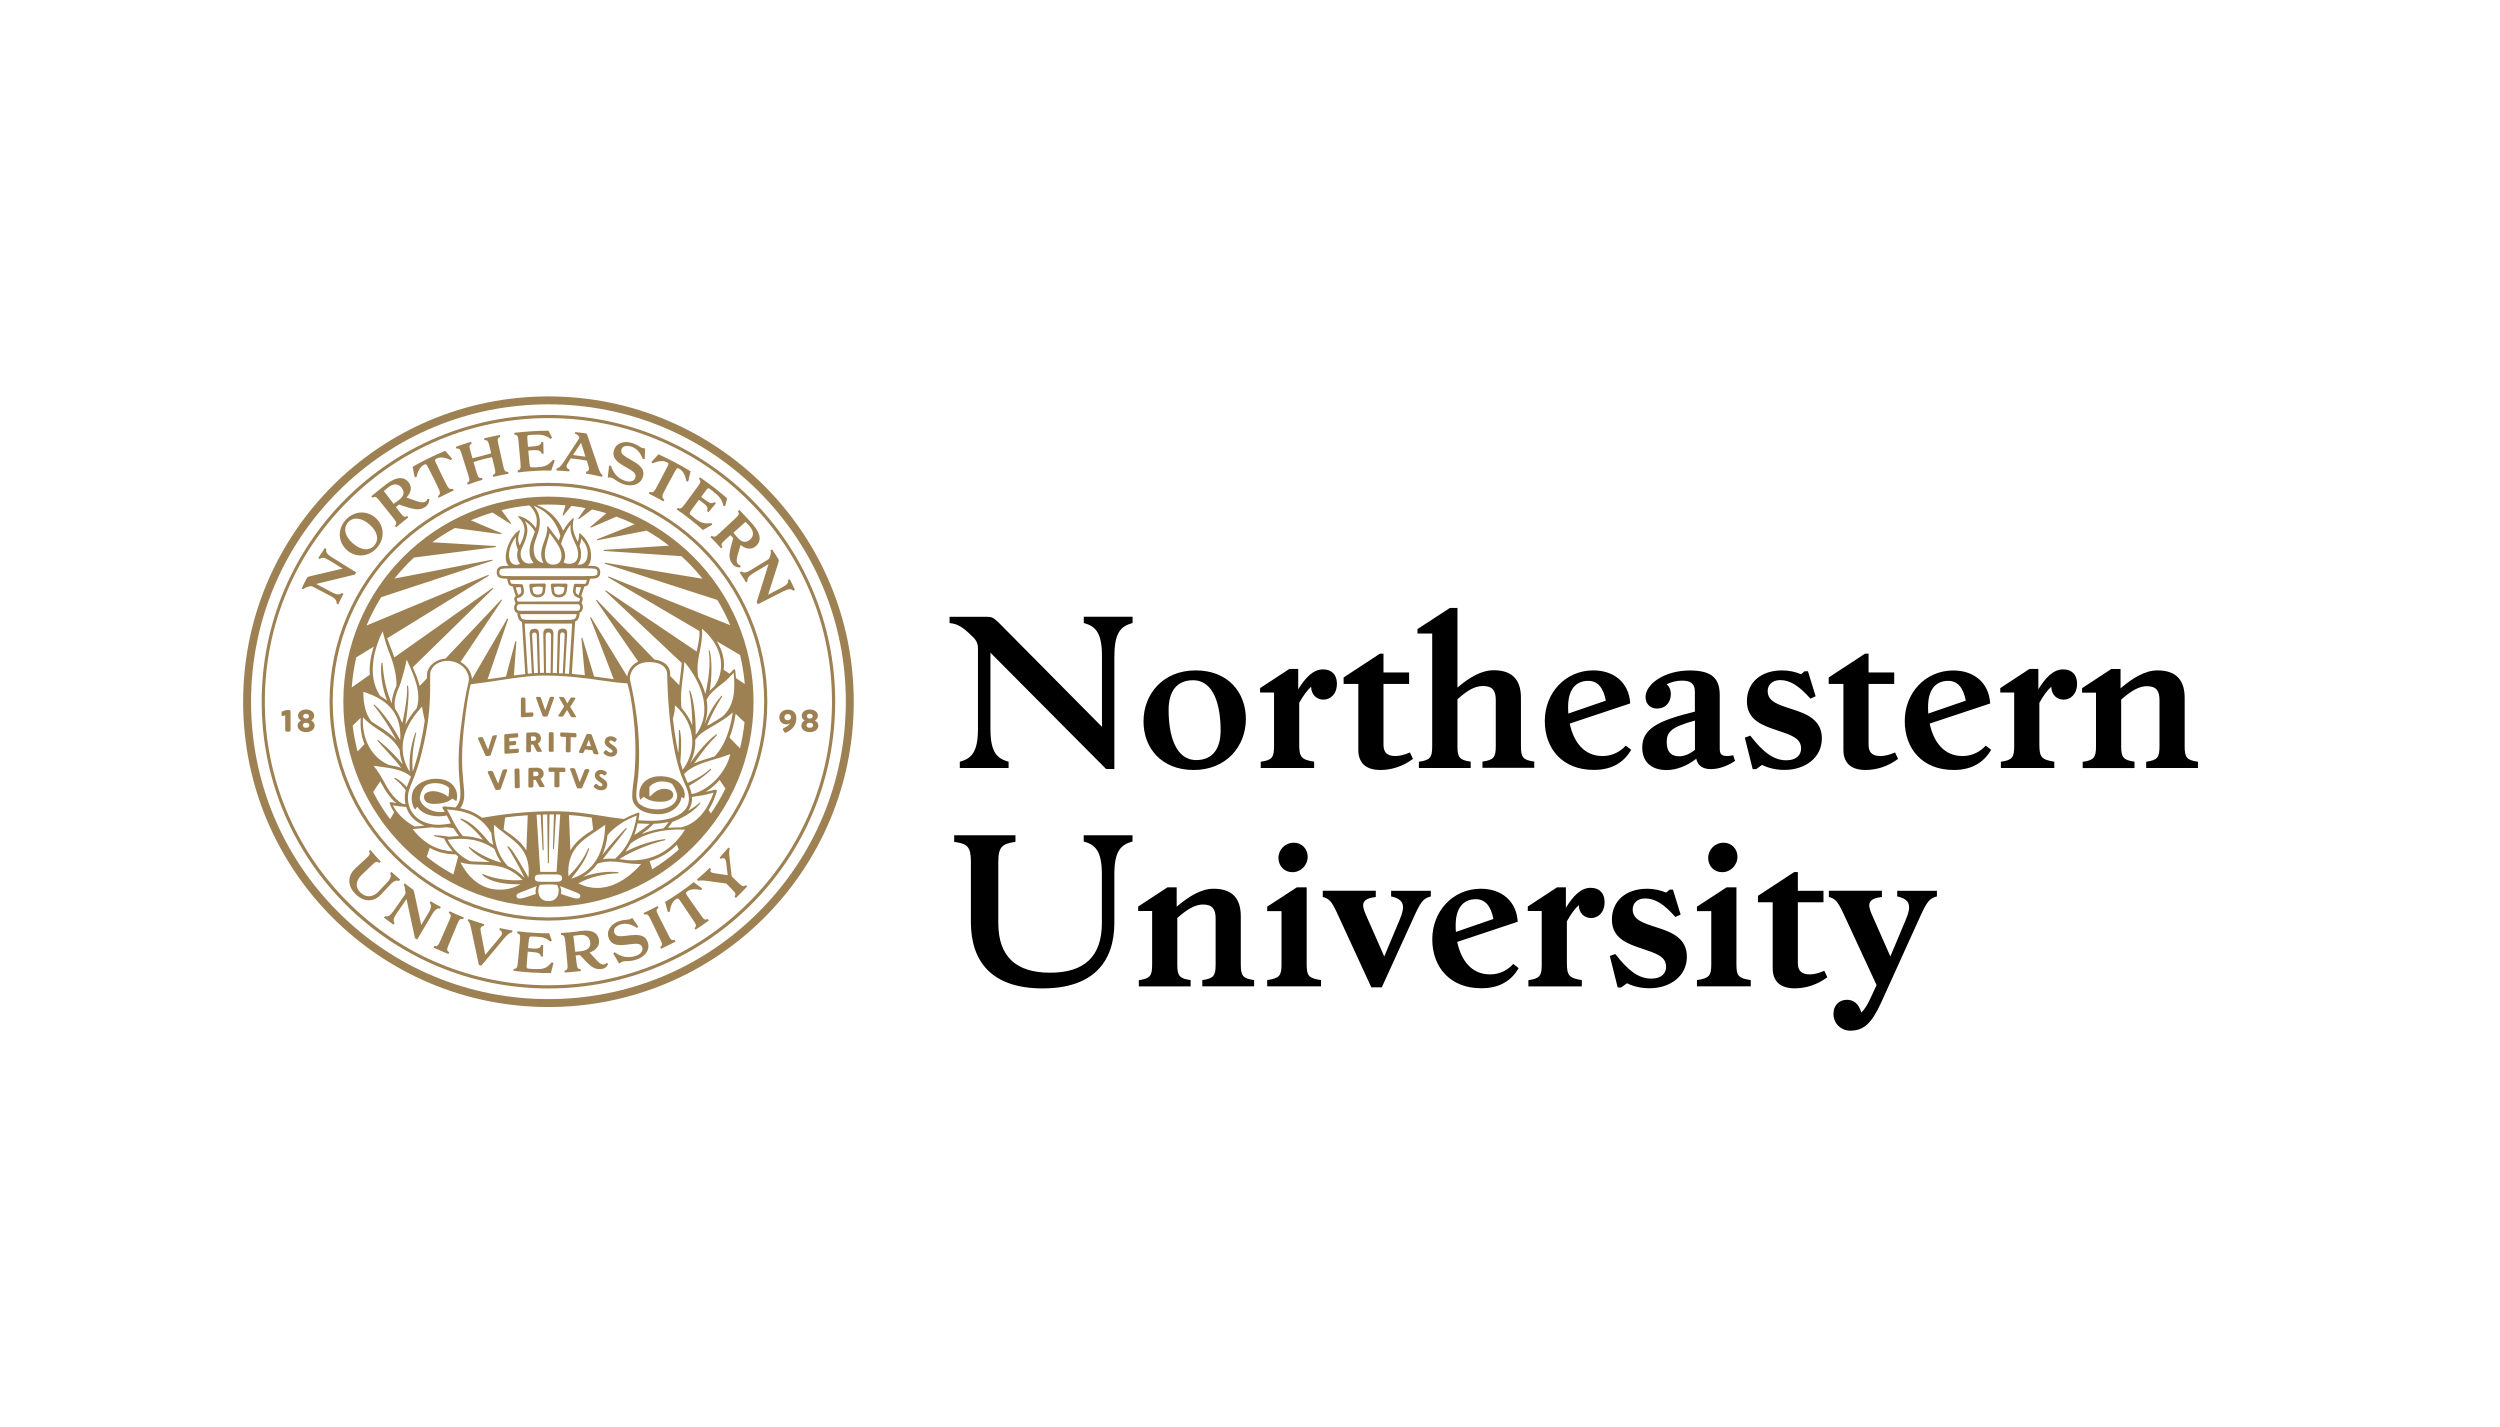 <?xml version="1.0" encoding="UTF-8"?>
<svg xmlns="http://www.w3.org/2000/svg" width="473" height="270" viewBox="0 0 473 270" fill="none">
  <g clip-path="url(#clip0_7289_13345)">
    <g clip-path="url(#clip1_7289_13345)">
      <path d="M355.909 189.7L363.117 173.799C364.529 170.668 364.98 169.984 366.466 169.605V168.542H358.952V169.605C361.427 170.144 361.704 171.396 360.554 174.061L357.656 180.963L354.074 172.838C353.317 171.047 353.419 170.013 356.054 169.707V168.528H346.021V169.707C347.201 170.013 347.667 170.508 348.686 172.648L355.05 186.38L353.987 188.666C353.375 190.006 352.807 190.996 352.152 191.564C351.7 190.006 350.812 189.161 349.443 189.161C348.075 189.161 346.895 190.078 346.895 191.869C346.895 193.66 348.351 195 350.055 195C352.516 195 354.045 193.777 355.909 189.7ZM345.73 184.895L345.162 183.671C344.129 184.123 343.211 184.356 342.41 184.356C340.619 184.356 340.153 183.438 340.153 182.186V170.712H345.002V168.542H340.153V164.989H339.469L332.611 169.489V170.712H335.392V183.176C335.392 185.652 336.804 186.991 339.585 186.991C341.77 186.991 343.896 186.263 345.73 184.895ZM331.242 185.433C328.883 185.084 328.533 184.589 328.533 182.492V167.887H326.669L321.063 171.542V172.386H323.772V182.492C323.772 184.589 323.393 185.084 321.063 185.433V186.613H331.242V185.433ZM325.825 165.018C327.427 165.018 328.723 163.722 328.723 162.077C328.723 160.621 327.616 159.441 326.131 159.441C324.456 159.441 323.189 160.737 323.189 162.339C323.189 163.839 324.296 165.018 325.825 165.018ZM319.156 181.007C319.156 177.454 316.214 176.347 313.477 175.473C310.768 174.6 308.905 174.017 308.905 172.037C308.905 170.974 309.706 169.984 311.264 169.984C313.215 169.984 314.918 171.163 316.986 173.493L317.976 173.042L316.52 168.309H315.909L315.224 168.877C314.161 168.426 312.938 168.149 311.642 168.149C307.594 168.149 304.973 170.479 304.973 173.988C304.973 177.541 307.914 178.56 310.652 179.478C313.36 180.395 315.224 180.934 315.224 182.943C315.224 184.196 314.278 185.157 312.443 185.157C309.895 185.157 307.944 183.482 305.614 180.497L304.58 180.876L306.065 186.831H306.72L307.827 186.03C309.079 186.642 310.492 186.977 312.064 186.977C315.952 186.991 319.156 184.705 319.156 181.007ZM299.28 185.433C296.804 185.055 296.455 184.516 296.455 182.157V174.308C297.212 172.94 297.94 171.949 298.712 171.251C298.712 172.736 299.746 173.697 301.042 173.697C302.337 173.697 303.59 172.663 303.59 170.683C303.59 169.008 302.643 167.974 300.954 167.974C299.09 167.974 297.634 169.532 296.265 171.746V167.887H294.591L289.058 171.513V172.357H291.693V182.506C291.693 184.603 291.344 185.142 289.174 185.448V186.627H299.28V185.433ZM275.414 175.051C275.414 171.964 276.71 170.129 279.229 170.129C280.976 170.129 282.083 171.382 282.549 173.872L275.457 176.318C275.414 175.896 275.414 175.473 275.414 175.051ZM287.339 183.176L286.305 182.375C285.272 183.555 283.714 184.356 281.922 184.356C278.413 184.356 276.433 181.691 275.705 178.211L287.15 174.396C286.917 170.348 283.947 168.149 280.175 168.149C274.875 168.149 270.987 172.415 270.987 177.716C270.987 182.972 274.336 186.977 280.248 186.977C283.874 186.991 286.043 185.39 287.339 183.176ZM267.361 173.799C268.774 170.668 269.225 169.984 270.71 169.605V168.542H263.197V169.605C265.672 170.144 265.949 171.396 264.798 174.061L261.901 180.963L258.319 172.838C257.561 171.047 257.663 170.013 260.299 169.707V168.528H250.266V169.707C251.446 170.013 251.941 170.508 252.931 172.648L259.454 186.802H261.435L267.361 173.799ZM249.931 185.433C247.572 185.084 247.223 184.589 247.223 182.492V167.887H245.359L239.753 171.542V172.386H242.461V182.492C242.461 184.589 242.083 185.084 239.753 185.433V186.613H249.931V185.433ZM244.514 165.018C246.116 165.018 247.412 163.722 247.412 162.077C247.412 160.621 246.305 159.441 244.82 159.441C243.146 159.441 241.879 160.737 241.879 162.339C241.893 163.839 243 165.018 244.514 165.018ZM225.264 185.433C223.095 185.127 222.745 184.589 222.745 182.492V173.682C224.653 171.964 226.211 171.134 227.594 171.134C229.458 171.134 229.997 172.081 229.997 173.799V182.492C229.997 184.589 229.647 185.127 227.478 185.433V186.613H237.277V185.433C235.108 185.127 234.758 184.589 234.758 182.492V173.376C234.758 170.319 233.462 168.149 229.604 168.149C227.245 168.149 224.915 169.605 222.629 171.542V167.887H220.881L215.348 171.513V172.357H217.984V182.506C217.984 184.603 217.634 185.142 215.465 185.448V186.627H225.264V185.433ZM183.692 163.009V174.454C183.692 181.851 187.55 187.006 197.263 187.006C206.975 187.006 210.834 181.851 210.834 174.614V165.426C210.834 160.97 212.086 159.82 214.271 159.208V158.029H205.039V159.208C207.208 159.82 208.475 160.956 208.475 165.426V174.614C208.475 181.065 205.082 184.035 198.675 184.035C192.312 184.035 188.876 181.065 188.876 174.614V163.023C188.876 160.126 189.72 159.631 192.123 159.281V158.029H180.532V159.281C182.935 159.616 183.692 160.111 183.692 163.009ZM403.845 144.108C401.675 143.802 401.325 143.264 401.325 141.167V132.372C403.233 130.654 404.791 129.824 406.174 129.824C408.038 129.824 408.577 130.77 408.577 132.488V141.181C408.577 143.278 408.228 143.817 406.058 144.123V145.302H415.858V144.123C413.688 143.817 413.339 143.278 413.339 141.181V132.066C413.339 129.008 412.043 126.838 408.184 126.838C405.825 126.838 403.495 128.295 401.209 130.231V126.576H399.462L393.928 130.202V131.047H396.564V141.196C396.564 143.293 396.214 143.832 394.045 144.137V145.317H403.845V144.108ZM388.672 144.108C386.196 143.73 385.847 143.191 385.847 140.832V132.983C386.604 131.615 387.332 130.624 388.104 129.925C388.104 131.411 389.138 132.372 390.434 132.372C391.73 132.372 392.982 131.338 392.982 129.358C392.982 127.683 392.035 126.649 390.346 126.649C388.482 126.649 387.026 128.207 385.657 130.421V126.562H383.983L378.45 130.188V131.032H381.085V141.181C381.085 143.278 380.736 143.817 378.566 144.123V145.302H388.672V144.108ZM364.791 133.741C364.791 130.654 366.087 128.819 368.606 128.819C370.354 128.819 371.46 130.071 371.926 132.561L364.835 135.007C364.791 134.585 364.791 134.163 364.791 133.741ZM376.731 141.866L375.698 141.065C374.664 142.244 373.106 143.045 371.315 143.045C367.805 143.045 365.825 140.38 365.097 136.9L376.542 133.1C376.309 129.052 373.339 126.853 369.567 126.853C364.267 126.853 360.379 131.119 360.379 136.42C360.379 141.676 363.728 145.681 369.64 145.681C373.266 145.681 375.435 144.079 376.731 141.866ZM359.112 143.584L358.544 142.361C357.51 142.812 356.593 143.045 355.792 143.045C354.001 143.045 353.535 142.128 353.535 140.876V129.401H358.384V127.232H353.535V123.679H352.851L345.992 128.178V129.401H348.774V141.866C348.774 144.341 350.186 145.681 352.967 145.681C355.151 145.681 357.277 144.953 359.112 143.584ZM344.696 139.696C344.696 136.143 341.755 135.036 339.017 134.163C336.309 133.289 334.445 132.707 334.445 130.726C334.445 129.663 335.246 128.673 336.804 128.673C338.755 128.673 340.459 129.853 342.527 132.182L343.517 131.731L342.061 126.999H341.449L340.765 127.567C339.702 127.115 338.479 126.838 337.183 126.838C333.135 126.838 330.514 129.168 330.514 132.678C330.514 136.231 333.455 137.25 336.193 138.167C338.901 139.085 340.765 139.623 340.765 141.633C340.765 142.885 339.818 143.846 337.984 143.846C335.435 143.846 333.484 142.172 331.154 139.186L330.12 139.565L331.606 145.521H332.261L333.368 144.72C334.62 145.331 336.032 145.666 337.605 145.666C341.493 145.681 344.696 143.395 344.696 139.696ZM315.341 140.41C315.341 138.458 316.214 137.556 320.685 136.332V141.866C319.622 142.71 318.661 143.089 317.714 143.089C316.214 143.089 315.341 142.288 315.341 140.41ZM323.728 145.521C325.374 145.521 327.121 144.763 328.271 143.963L327.922 142.9C326.058 143.249 325.374 142.972 325.374 141.72V131.542C325.374 128.484 324.034 126.853 319.724 126.853C314.875 126.853 311.336 129.445 311.336 131.891C311.336 133.071 312.137 134.061 313.506 134.061C315.064 134.061 315.836 133.027 316.054 132.008C316.287 130.828 315.909 129.955 315.326 129.459C316.273 129.008 317.234 128.775 318.224 128.775C319.869 128.775 320.67 129.343 320.67 130.828V134.643C313.841 136.318 310.71 137.803 310.71 141.429C310.71 144.21 312.501 145.695 315.326 145.695C317.117 145.695 319.185 144.938 320.932 143.555C321.209 144.807 322.083 145.521 323.728 145.521ZM296.688 133.741C296.688 130.654 297.984 128.819 300.503 128.819C302.25 128.819 303.357 130.071 303.823 132.561L296.731 135.007C296.688 134.585 296.688 134.163 296.688 133.741ZM308.628 141.866L307.594 141.065C306.56 142.244 305.002 143.045 303.211 143.045C299.702 143.045 297.722 140.38 296.993 136.9L308.439 133.085C308.206 129.037 305.235 126.838 301.464 126.838C296.163 126.838 292.276 131.105 292.276 136.405C292.276 141.662 295.625 145.666 301.537 145.666C305.162 145.681 307.332 144.079 308.628 141.866ZM278.268 144.108C276.098 143.802 275.748 143.264 275.748 141.167V132.314C277.583 130.639 278.996 129.794 280.597 129.794C282.461 129.794 283 130.741 283 132.459V141.152C283 143.249 282.651 143.788 280.481 144.094V145.273H290.281V144.094C288.111 143.788 287.762 143.249 287.762 141.152V132.037C287.762 128.979 286.466 126.809 282.607 126.809C280.277 126.809 277.991 128.178 275.748 130.086V115.015H274.336L268.191 119.019V119.864H270.972V141.181C270.972 143.278 270.623 143.817 268.453 144.123V145.302H278.253V144.108H278.268ZM267.332 143.584L266.764 142.361C265.73 142.812 264.813 143.045 264.012 143.045C262.221 143.045 261.755 142.128 261.755 140.876V129.401H266.604V127.232H261.755V123.679H261.071L254.212 128.178V129.401H256.993V141.866C256.993 144.341 258.406 145.681 261.187 145.681C263.357 145.681 265.497 144.953 267.332 143.584ZM248.635 144.108C246.16 143.73 245.81 143.191 245.81 140.832V132.983C246.568 131.615 247.296 130.624 248.067 129.925C248.067 131.411 249.101 132.372 250.397 132.372C251.693 132.372 252.945 131.338 252.945 129.358C252.945 127.683 251.999 126.649 250.31 126.649C248.446 126.649 246.99 128.207 245.621 130.421V126.562H243.947L238.413 130.188V131.032H241.049V141.181C241.049 143.278 240.699 143.817 238.53 144.123V145.302H248.635V144.108ZM221.1 134.308C221.1 130.872 222.585 128.702 225.716 128.702C229.764 128.702 230.943 133.653 230.943 138.196C230.943 141.633 229.458 143.802 226.327 143.802C222.294 143.802 221.1 138.852 221.1 134.308ZM235.719 136.027C235.719 131.032 232.37 126.838 226.225 126.838C220.051 126.838 216.353 131.294 216.353 136.493C216.353 141.487 219.702 145.681 225.847 145.681C232.006 145.681 235.719 141.21 235.719 136.027ZM210.849 124.086C210.849 119.631 212.101 118.48 214.285 117.869V116.689H205.053V117.869C207.223 118.48 208.49 119.616 208.49 124.086V137.512L189.036 117.883C187.973 116.82 187.55 116.704 186.866 116.704H179.658V117.883C181.216 118.029 182.134 118.64 183.925 120.359C184.493 120.897 185.031 121.538 185.031 122.616V137.905C185.031 142.361 183.779 143.511 181.595 144.123V145.302H190.827V144.123C188.657 143.511 187.39 142.375 187.39 137.905V123.489L209.276 145.492H210.834V124.086H210.849Z" fill="black"></path>
      <path d="M103.765 75C71.861 75 46 100.861 46 132.765C46 164.669 71.861 190.53 103.765 190.53C135.669 190.53 161.53 164.669 161.53 132.765C161.53 100.861 135.654 75 103.765 75ZM143.546 172.546C132.917 183.176 118.792 189.03 103.765 189.03C88.737 189.03 74.613 183.176 63.983 172.546C53.353 161.917 47.5 147.792 47.5 132.765C47.5 117.738 53.353 103.613 63.983 92.983C74.613 82.353 88.737 76.5 103.765 76.5C118.792 76.5 132.917 82.353 143.546 92.983C154.176 103.613 160.03 117.738 160.03 132.765C160.015 147.792 154.162 161.917 143.546 172.546Z" fill="#9E8152"></path>
      <path d="M103.765 78.509C73.798 78.509 49.51 102.798 49.51 132.765C49.51 162.732 73.798 187.02 103.765 187.02C133.733 187.02 158.021 162.732 158.021 132.765C158.021 102.798 133.718 78.509 103.765 78.509ZM141.698 170.697C131.563 180.832 118.094 186.409 103.765 186.409C89.437 186.409 75.968 180.832 65.833 170.697C55.698 160.562 50.107 147.093 50.107 132.765C50.107 118.436 55.684 104.967 65.819 94.832C75.953 84.698 89.437 79.106 103.765 79.106C118.094 79.106 131.563 84.683 141.698 94.818C151.832 104.953 157.409 118.422 157.409 132.75C157.409 147.093 151.832 160.562 141.698 170.697Z" fill="#9E8152"></path>
      <path d="M103.765 91.352C80.933 91.352 62.352 109.933 62.352 132.765C62.352 155.597 80.933 174.177 103.765 174.177C126.597 174.177 145.177 155.597 145.177 132.765C145.177 109.933 126.597 91.352 103.765 91.352ZM103.765 173.58C81.224 173.58 62.95 155.306 62.95 132.765C62.95 110.224 81.224 91.949 103.765 91.949C126.306 91.949 144.58 110.224 144.58 132.765C144.58 155.306 126.306 173.58 103.765 173.58Z" fill="#9E8152"></path>
      <path d="M103.765 93.959C82.36 93.959 64.959 111.374 64.959 132.765C64.959 154.156 82.374 171.571 103.765 171.571C125.156 171.571 142.571 154.156 142.571 132.765C142.571 111.374 125.156 93.959 103.765 93.959ZM108.658 102.434C109.036 103.22 109.386 103.963 109.386 104.865C109.386 105.011 109.371 105.157 109.357 105.273C109.357 105.317 109.342 105.361 109.327 105.404C109.313 105.477 109.298 105.564 109.269 105.637C109.196 105.856 109.094 106.045 108.949 106.205C108.672 106.511 108.25 106.671 107.711 106.671C107.274 106.671 106.91 106.584 106.634 106.394C106.663 106.322 106.706 106.249 106.735 106.161C106.765 106.103 106.779 106.03 106.794 105.972C106.808 105.943 106.808 105.914 106.823 105.885L106.867 105.71C106.881 105.652 106.881 105.593 106.896 105.55C106.896 105.506 106.91 105.448 106.91 105.404C106.925 105.288 106.925 105.171 106.925 105.055C106.881 104.298 106.575 103.599 106.153 102.914C106.502 101.545 107.216 100.206 107.959 99.245C107.842 100.599 108.235 101.56 108.658 102.434ZM109.648 103.322C109.808 102.812 109.939 102.317 109.939 101.866C110.798 102.798 111.191 103.701 111.191 104.676C111.191 104.836 111.177 104.967 111.162 105.113C111.162 105.157 111.148 105.186 111.148 105.229C111.133 105.346 111.118 105.448 111.089 105.55C111.075 105.593 111.06 105.637 111.046 105.695C111.016 105.768 111.002 105.826 110.973 105.899C110.944 105.958 110.929 106.001 110.9 106.045C110.885 106.074 110.856 106.118 110.842 106.147C110.784 106.249 110.711 106.336 110.638 106.409L110.594 106.453C110.318 106.715 109.968 106.846 109.517 106.846C109.429 106.846 109.357 106.831 109.284 106.817C109.444 106.656 109.56 106.453 109.662 106.234C109.735 106.089 109.779 105.928 109.822 105.768L109.866 105.593C109.881 105.535 109.881 105.462 109.895 105.404C109.91 105.259 109.924 105.098 109.924 104.938C109.968 104.341 109.837 103.817 109.648 103.322ZM124.602 154.054C125.884 154.054 127.136 153.559 127.966 152.729C128.519 152.175 128.854 151.52 128.942 150.792C129.087 150.85 129.233 150.938 129.364 151.054C129.378 151.069 129.393 151.069 129.407 151.069C129.422 151.069 129.437 151.054 129.437 151.039C129.713 150.209 129.509 149.409 128.796 148.433C128.097 147.472 126.685 146.889 125.025 146.86H124.908C122.957 146.86 121.981 147.719 121.501 148.433C120.831 149.423 120.845 150.603 121.137 151.258C121.137 151.272 121.151 151.287 121.18 151.287C121.195 151.287 121.209 151.287 121.224 151.272C121.37 151.098 121.588 150.894 121.806 150.763C122.884 151.68 124.559 151.811 125.84 151.622C126.495 151.52 126.99 151.272 127.223 150.908C127.383 150.661 127.413 150.37 127.325 150.049C127.136 149.379 126 149.146 125.272 149.278C124.588 149.394 124.005 149.656 123.015 150.661C122.986 150.69 122.942 150.705 122.913 150.69C122.884 150.675 122.884 150.661 122.884 150.632C122.84 150.02 122.869 149.263 122.884 148.899C123.219 148.389 124.195 147.85 125.199 147.85H125.228C126.073 147.865 126.772 148.025 127.121 148.302C127.369 148.506 127.704 149.19 127.922 149.729C128.243 150.573 128.184 151.083 127.675 151.797C127.209 152.437 126.015 153.136 124.457 153.136C122.986 153.136 121.923 152.816 120.933 152.073C120.307 151.345 120.248 150.646 120.612 147.938C121.064 144.603 120.962 140.555 120.7 137.687C120.438 134.862 119.884 131.746 119.477 129.896C119.316 129.168 119.185 128.586 119.171 128.411C119.185 127.581 119.52 126.824 120.103 126.241C120.787 125.586 121.734 125.251 122.84 125.266C124.719 125.295 125.84 125.907 126.175 127.071C126.219 127.232 126.233 127.931 126.262 128.746C126.335 130.785 126.437 134.192 127.005 138.255C127.879 144.531 128.912 146.846 129.597 148.375C130.004 149.278 130.267 149.875 130.339 150.879C130.398 151.855 130.106 152.685 129.451 153.384C128.243 154.651 125.84 155.35 122.869 155.291C122.141 155.277 121.457 155.248 120.787 155.204C120.845 154.84 120.904 154.476 120.962 154.097C120.976 153.995 120.991 153.835 120.918 153.777C120.845 153.719 120.685 153.762 120.583 153.792C119.651 154.156 118.807 154.534 118.035 154.956C116.506 154.782 115.108 154.563 113.725 154.345C110.9 153.893 108.235 153.486 104.624 153.486C99.397 153.486 94.882 154.097 91.198 154.723C89.961 153.762 88.563 153.224 87.078 152.918C87.427 152.437 87.66 151.884 87.777 151.229C87.922 150.413 87.791 149.248 87.631 147.618C87.369 145.04 87.296 142.055 87.762 137.774C88.199 133.77 88.636 131.265 88.912 130.042C88.971 129.809 89.014 129.62 89.073 129.46C91.009 129.241 92.844 128.964 94.62 128.688C97.562 128.236 100.343 127.814 102.76 127.814C107.289 127.814 110.711 128.295 113.739 128.731C115.56 128.994 117.147 129.212 118.719 129.299C118.763 129.503 118.821 129.736 118.894 130.013C119.389 131.717 119.826 134.949 120.059 137.73C120.292 140.555 120.321 144.574 119.87 147.85C119.404 151.229 119.579 151.709 120.438 152.641C121.472 153.748 123.132 154.01 124.311 154.039L124.602 154.054ZM132.815 118.946C135.174 120.912 136.455 123.446 136.426 125.921C136.418 127.331 135.975 128.703 135.159 129.853C134.839 130.115 134.548 130.406 134.271 130.697C134.679 128.397 134.766 124.873 134.271 123.111C134.256 123.053 134.198 123.023 134.154 123.038C134.096 123.053 134.067 123.096 134.082 123.154C134.329 124.567 134.417 127.115 133.456 131.309C133.135 130.144 132.64 129.066 132.101 128.091C131.766 126.212 132.13 124.48 132.465 122.892C132.727 121.582 132.931 120.14 132.815 118.946ZM135.64 138.968C135.611 138.924 135.552 138.924 135.509 138.954C133.863 140.075 131.825 142.521 130.572 144.429C131.155 143.235 131.563 141.822 131.548 140.264C131.548 140.177 131.548 140.089 131.533 140.002C131.737 139.696 131.956 139.419 132.218 139.157C132.742 138.633 133.776 138.007 134.883 137.366C136.178 136.595 137.635 135.735 138.639 134.789C138.363 136.755 137.547 140.745 135.159 143.147C135.072 143.176 134.984 143.205 134.897 143.22C133.572 143.599 132.32 143.963 131.33 144.443C133.077 141.909 134.082 140.672 135.64 139.114C135.654 139.092 135.662 139.067 135.662 139.041C135.662 139.015 135.654 138.99 135.64 138.968ZM136.674 135.59C136.004 136.041 135.29 136.464 134.606 136.871C134.475 136.944 134.358 137.017 134.227 137.104C134.082 137.162 133.951 137.221 133.79 137.279C134.591 135.284 135.45 133.624 136.644 131.775C136.674 131.731 136.659 131.673 136.615 131.644C136.572 131.615 136.513 131.615 136.484 131.658C135.581 132.692 134.533 134.032 133.354 136.915C133.354 136.886 133.339 136.871 133.339 136.842C133.878 135.328 133.936 133.828 133.689 132.401C134.344 131.076 135.538 130.188 136.877 129.168C137.533 128.673 138.232 127.887 138.814 127.304C139.105 130.595 138.989 133.508 136.674 135.59ZM131.868 138.721L131.839 138.75C131.766 138.822 131.694 138.91 131.621 138.997C131.679 136.711 131.417 132.881 130.602 130.712C130.592 130.69 130.576 130.672 130.554 130.661C130.533 130.65 130.508 130.648 130.485 130.654C130.441 130.668 130.398 130.712 130.412 130.77C130.82 132.998 130.951 134.789 130.98 137.235C130.543 136.085 129.859 134.993 128.942 133.93C128.709 131.964 128.927 130.086 129.174 128.236C129.306 127.188 129.437 126.183 129.48 125.208C131.519 127.639 135.349 133.551 131.868 138.721ZM130.98 140.264C131.009 142.448 130.136 144.356 129.16 145.652C129.014 145.215 128.869 144.734 128.723 144.166C128.927 141.837 128.942 139.303 128.636 138.182C128.621 138.138 128.577 138.094 128.519 138.109C128.476 138.109 128.432 138.153 128.432 138.211C128.476 139.944 128.432 141.298 128.33 142.506C128.082 141.327 127.82 139.9 127.587 138.167C127.485 137.41 127.398 136.682 127.311 135.983C127.544 135.109 127.718 134.265 127.704 133.435C129.772 135.24 130.966 137.818 130.98 140.264ZM118.545 156.675C118.501 156.646 118.443 156.646 118.414 156.675C117.394 157.709 115.589 159.66 113.958 161.757C114.424 160.708 114.773 159.47 114.948 157.985C116.259 156.456 118.108 155.219 120.467 154.301C119.943 157.81 118.588 160.504 116.375 162.47C115.618 162.426 114.832 162.426 114.06 162.557C114.788 161.582 115.589 160.592 116.361 159.631C117.176 158.611 117.948 157.65 118.559 156.806C118.588 156.762 118.588 156.704 118.545 156.675ZM111.41 160.475C111.366 160.461 111.308 160.475 111.279 160.533C110.478 162.412 109.255 164.13 107.536 165.776C107.245 160.81 109.954 159.136 112.822 157.213C113.375 156.835 113.958 156.456 114.511 156.049C114.424 159.601 113.39 164.698 108.09 166.241C109.75 164.116 110.769 162.776 111.468 160.592C111.482 160.548 111.468 160.49 111.41 160.475ZM107.653 154.199C109.182 154.301 110.58 154.49 111.948 154.694L112.225 156.966C110.565 158.014 108.92 159.136 107.915 160.927L107.653 154.199ZM120.627 155.786C121.326 155.83 122.054 155.859 122.826 155.874H122.942C122.098 156.558 121.151 157.257 120.015 157.985C120.263 157.301 120.467 156.558 120.627 155.786ZM123.685 155.859C124.719 155.83 125.68 155.714 126.524 155.51C126.233 155.932 125.913 156.325 125.563 156.718C124.034 156.922 122.636 157.286 121.384 157.825C122.258 157.17 123.044 156.514 123.685 155.859ZM102.687 154.112C102.964 154.097 103.241 154.097 103.532 154.097L103.648 163.242C103.648 163.3 103.692 163.344 103.75 163.344C103.809 163.344 103.852 163.3 103.852 163.242L103.969 154.083H104.813L104.61 160.548C104.61 160.606 104.653 160.65 104.711 160.65C104.77 160.65 104.813 160.606 104.813 160.563L105.192 154.083C105.469 154.083 105.731 154.083 105.993 154.097L105.308 164.96H102.207L101.523 154.156C101.785 154.141 102.032 154.126 102.294 154.126L102.658 160.781C102.658 160.839 102.702 160.883 102.76 160.883C102.818 160.883 102.862 160.839 102.862 160.781L102.687 154.112ZM102.585 165.441H104.93C105.774 165.441 105.935 165.528 106.066 165.601C106.27 165.717 106.328 165.834 106.328 166.14C106.328 166.445 106.27 166.562 106.066 166.678C105.949 166.751 105.789 166.838 105.017 166.838H102.527C101.755 166.838 101.595 166.737 101.464 166.678C101.26 166.562 101.202 166.445 101.202 166.14C101.202 165.834 101.26 165.717 101.464 165.601C101.595 165.528 101.741 165.441 102.585 165.441ZM96.004 160.228C96.572 161.087 98.159 163.839 99.236 166.038C99.207 166.023 99.193 166.023 99.164 166.008C98.159 164.975 97.125 164.305 96.106 163.883C93.616 161.276 93.441 157.927 93.456 156.049C94.052 156.602 94.722 157.112 95.378 157.607C97.882 159.514 100.474 161.232 99.979 166.023C99.804 165.674 99.571 165.28 99.251 164.742C99.076 164.45 98.872 164.101 98.639 163.693C98.028 162.63 96.892 160.635 96.135 160.097C96.091 160.067 96.047 160.067 96.004 160.111C95.989 160.14 95.975 160.199 96.004 160.228ZM88.709 160.417C89.684 161.494 91.067 162.412 92.698 163.111C92.072 163.067 91.446 163.053 90.849 163.038C90.179 163.023 89.524 163.009 88.912 162.936C87.107 162.033 85.709 160.694 84.704 158.873C87.922 158.466 90.791 158.713 93.558 160.635C93.878 161.596 94.315 162.456 94.868 163.227C92.218 162.485 90.208 161.232 88.854 160.271C88.811 160.242 88.752 160.242 88.723 160.286C88.679 160.315 88.679 160.373 88.709 160.417ZM74.642 147.341C75.254 147.778 76.026 148.535 76.768 149.496C76.623 150.02 76.55 150.544 76.594 151.214C76.608 151.52 76.652 151.826 76.725 152.132C76.55 152.117 76.39 152.117 76.215 152.102C75.312 151.622 74.54 150.879 73.783 149.802C73.39 149.248 73.04 148.622 72.677 147.952C72.138 146.977 71.526 145.899 70.682 144.88C71.104 144.953 71.57 145.011 72.036 145.069C74.016 145.331 76.273 145.637 77.758 146.933C77.613 147.283 77.482 147.603 77.365 147.894C77.205 148.273 77.074 148.608 76.957 148.928C76.259 148.142 75.516 147.545 74.759 147.152C74.715 147.122 74.657 147.137 74.628 147.195C74.584 147.253 74.599 147.312 74.642 147.341ZM78.69 138.604C78.632 138.589 78.588 138.619 78.574 138.662C77.977 140.337 77.322 142.667 77.525 146.016C74.366 140.992 77.409 136.303 79.855 133.682C79.957 134.541 80.161 135.415 80.365 136.332C80.263 137.046 80.147 137.803 80.001 138.589C79.317 142.157 78.661 144.414 78.093 145.972C77.889 143.861 78.093 141.429 78.749 138.721C78.778 138.677 78.749 138.619 78.69 138.604ZM78.836 133.988C77.919 135.051 77.234 136.085 76.739 137.061L76.695 137.104C77.103 134.731 77.482 131.178 77.205 129.794C77.191 129.736 77.147 129.707 77.089 129.707C77.03 129.722 77.001 129.765 77.001 129.824C77.132 131.047 76.754 134.017 76.142 136.755C76.055 136.638 75.967 136.522 75.895 136.405C75.647 135.59 75.268 134.833 74.773 134.148C74.54 133.173 74.686 132.241 75.094 131.003C75.327 130.29 75.574 129.984 75.88 128.964C76.244 127.785 76.681 126.14 76.943 124.8C77.001 124.916 77.045 125.033 77.103 125.149C78.312 127.785 79.797 131.003 78.836 133.988ZM74.57 130.843C74.293 131.687 74.118 132.415 74.118 133.1C73.099 130.755 72.575 128.411 72.371 125.455C72.371 125.397 72.327 125.368 72.269 125.368C72.225 125.368 72.167 125.411 72.167 125.455C71.861 127.843 72.487 130.581 73.23 132.547C72.825 132.229 72.396 131.941 71.948 131.687C69.109 127.523 71.191 121.873 72.385 119.441C72.647 120.33 72.997 121.757 73.361 122.703C74.176 124.814 75.035 127.028 75.021 129.693C74.875 130.1 74.715 130.391 74.57 130.843ZM75.72 140.031C74.613 137.92 72.473 134.672 70.827 133.318C70.784 133.289 70.725 133.289 70.696 133.318C70.653 133.362 70.653 133.42 70.696 133.449C72.298 135.371 73.536 137.381 75.021 140.046C74.002 138.91 72.808 138.138 71.715 137.439C71.206 137.119 70.696 136.798 70.23 136.464C69.138 134.949 68.76 133.289 68.745 130.887C73.798 132.474 76.011 135.371 75.72 140.031ZM71.41 137.934C72.924 138.91 74.57 139.958 75.618 141.88C75.662 142.9 75.894 143.817 76.2 144.618L76.186 144.603C75.152 143.38 74.074 142.113 71.555 140.016C71.512 139.987 71.453 139.987 71.424 140.016C71.38 140.06 71.38 140.118 71.424 140.148C71.745 140.541 72.269 141.109 72.88 141.778C73.871 142.856 75.079 144.166 75.924 145.288C75.152 145.026 74.322 144.851 73.521 144.72C72.575 144.283 71.628 143.642 70.842 142.739C69.342 141.036 68.483 138.488 68.672 135.706C69.342 136.464 70.449 137.323 71.41 137.934ZM77.904 148.142C78.559 146.54 79.564 144.123 80.598 138.706C81.413 134.44 81.399 131.047 81.384 129.023C81.384 128.047 81.37 127.261 81.472 126.999C82.083 125.368 83.976 124.814 85.447 125.106C88.024 125.63 88.65 127.523 88.709 128.265C88.738 128.702 88.636 129.139 88.432 130.027C88.141 131.251 87.675 133.755 87.194 137.745C86.67 142.041 86.699 145.026 86.932 147.618C87.078 149.117 87.18 150.311 87.049 151.039C86.918 151.738 86.626 152.321 86.175 152.772C85.461 152.67 84.748 152.612 84.02 152.583C83.903 152.568 83.772 152.612 83.728 152.714C83.67 152.83 83.728 152.962 83.831 153.107C83.947 153.253 84.049 153.413 84.151 153.588C83.903 153.617 83.641 153.646 83.365 153.646H83.292C81.981 153.646 80.554 152.991 79.87 152.073C79.375 151.418 79.317 150.952 79.622 150.049C79.782 149.569 80.147 148.957 80.438 148.695C80.787 148.375 81.515 148.171 82.36 148.171C83.612 148.171 84.646 148.666 84.995 149.132C84.966 149.671 84.923 150.122 84.85 150.69C84.85 150.719 84.835 150.734 84.821 150.748C84.791 150.763 84.762 150.748 84.733 150.719C84.034 150.093 82.753 149.685 81.967 149.685H81.923C81.282 149.7 80.729 149.889 80.452 150.18C80.292 150.355 80.205 150.573 80.219 150.821C80.248 151.418 80.612 152.102 82.156 152.102H82.243C83.714 152.073 85.01 151.68 85.563 151.083C85.782 151.2 86.029 151.36 86.277 151.549C86.291 151.564 86.306 151.564 86.32 151.564C86.335 151.564 86.35 151.549 86.35 151.535C86.597 150.85 86.568 149.743 85.913 148.826C85.432 148.142 84.442 147.341 82.505 147.341H82.374C80.904 147.37 79.52 147.938 78.647 148.884C77.467 150.151 77.846 152.481 78.545 153.136C78.559 153.151 78.574 153.151 78.588 153.151C78.603 153.151 78.618 153.136 78.618 153.122C78.69 152.962 78.778 152.801 78.923 152.641C79.768 153.806 81.195 154.447 83.03 154.447H83.175C83.656 154.432 84.107 154.389 84.529 154.287C84.617 154.476 84.719 154.665 84.821 154.869C84.966 155.16 85.126 155.481 85.301 155.801C84.427 155.947 83.685 156.034 83.117 156.049C80.292 156.107 77.365 154.622 77.191 151.214C77.132 150.02 77.409 149.35 77.904 148.142ZM84.558 153.151C87.631 153.34 90.849 154.039 92.96 157.607C93.019 158.393 93.15 159.136 93.325 159.834C93.091 159.689 92.873 159.572 92.64 159.441C90.019 156.238 88.548 155.262 87.209 154.869C87.186 154.863 87.161 154.866 87.139 154.876C87.118 154.887 87.101 154.905 87.092 154.927C87.078 154.971 87.092 155.029 87.136 155.058C88.126 155.626 89.801 156.806 91.344 158.873C90.092 158.422 88.825 158.233 87.587 158.189C86.568 156.995 85.898 155.699 85.345 154.578C85.068 154.039 84.821 153.559 84.558 153.151ZM95.29 156.966L95.567 154.665C96.921 154.49 98.348 154.345 99.848 154.243L99.586 160.897C98.625 159.267 97.096 158.218 95.683 157.243C95.552 157.155 95.421 157.053 95.29 156.966ZM100.678 120.169C100.663 119.893 100.809 119.674 101.115 119.674C101.391 119.674 101.537 119.82 101.552 120.155L101.77 127.319L101.042 127.363L100.678 120.169ZM103.241 120.3C103.226 119.791 103.43 119.645 103.765 119.645C104.114 119.645 104.289 119.893 104.26 120.33L104.173 127.319C103.896 127.319 103.605 127.304 103.314 127.304L103.241 120.3ZM105.76 127.363L105.978 120.155C105.993 119.834 106.153 119.645 106.415 119.645C106.721 119.645 106.852 119.907 106.837 120.184L106.473 127.421C106.24 127.392 106.007 127.377 105.76 127.363ZM106.881 127.435L107.303 119.951C107.332 119.31 107.158 118.932 106.444 118.932C105.818 118.932 105.541 119.237 105.527 119.936L105.352 127.348C105.105 127.334 104.842 127.334 104.58 127.319L104.711 119.893C104.711 119.602 104.639 119.31 104.464 119.121C104.289 118.946 104.042 118.903 103.75 118.903C103.474 118.903 103.197 118.961 103.022 119.136C102.848 119.325 102.789 119.602 102.789 119.893L102.92 127.29H102.746C102.556 127.29 102.367 127.29 102.163 127.304L101.988 119.936C101.974 119.237 101.726 118.961 101.115 118.961C100.867 118.961 100.576 119.034 100.43 119.194C100.256 119.383 100.197 119.645 100.212 119.951L100.634 127.392C100.372 127.406 100.125 127.435 99.862 127.465L99.266 117.985H108.25L107.653 127.508C107.405 127.465 107.143 127.45 106.881 127.435ZM108.148 117.243C107.828 117.286 107.216 117.286 106.255 117.286H101.26C100.299 117.286 99.688 117.286 99.367 117.243C98.858 117.17 98.712 117.082 98.61 116.893C98.479 116.587 98.421 116.369 98.421 116.194H109.109C109.094 116.354 109.051 116.573 108.92 116.864C108.803 117.082 108.672 117.17 108.148 117.243ZM98.29 115.553C97.853 115.553 97.766 115.248 97.766 115V114.898C97.766 114.651 97.955 114.316 98.29 114.316H109.298C109.604 114.316 109.764 114.505 109.764 114.898V115.015C109.764 115.32 109.531 115.568 109.24 115.568H98.29V115.553ZM97.576 111.156C97.911 111.083 98.261 111.069 98.508 111.112L98.596 111.491C98.683 112.044 98.567 112.321 98.217 112.481L98.028 112.554L97.576 111.156ZM108.832 110.457C108.774 110.459 108.719 110.48 108.674 110.517C108.629 110.554 108.598 110.604 108.585 110.661L108.439 111.447C108.381 112.015 108.41 112.627 109.109 112.976L109.648 113.195C109.706 113.224 109.75 113.238 109.735 113.384L109.589 113.806L97.955 113.821L97.795 113.384C97.766 113.238 97.824 113.209 97.882 113.195L98.436 112.976C99.193 112.612 99.178 111.928 99.105 111.433L98.931 110.719C98.901 110.603 98.814 110.53 98.698 110.53L97.183 110.472C96.717 110.457 96.659 110.37 96.615 110.224L96.499 109.729H111.031L110.915 110.224C110.871 110.384 110.856 110.457 110.434 110.472L108.832 110.457ZM109.939 111.156L109.488 112.568L109.313 112.496C108.963 112.321 108.861 112.073 108.934 111.505L109.022 111.069C109.255 111.039 109.575 111.069 109.939 111.156ZM110.463 109.001H97.052C94.999 109.001 94.912 108.957 94.708 108.826C94.562 108.739 94.475 108.622 94.475 108.258C94.475 107.996 94.562 107.807 94.722 107.705C94.941 107.574 95.48 107.516 98.144 107.516H109.371C112.021 107.516 112.575 107.559 112.793 107.705C112.968 107.807 113.041 107.996 113.041 108.258C113.041 108.622 112.953 108.753 112.808 108.826C112.604 108.943 112.516 109.001 110.463 109.001ZM97.999 104.035C97.851 104.486 97.806 104.963 97.868 105.433C97.868 105.477 97.882 105.521 97.882 105.55C97.897 105.652 97.926 105.739 97.955 105.826C97.984 105.899 97.999 105.958 98.028 106.03C98.13 106.263 98.246 106.467 98.406 106.642C98.232 106.773 97.984 106.86 97.693 106.86C97.547 106.86 97.314 106.831 97.096 106.729C96.989 106.676 96.891 106.608 96.805 106.525C96.79 106.525 96.79 106.511 96.79 106.511C96.753 106.475 96.718 106.436 96.688 106.394C96.674 106.38 96.674 106.365 96.659 106.351C96.63 106.307 96.601 106.263 96.557 106.205C96.557 106.191 96.543 106.191 96.543 106.176C96.513 106.118 96.47 106.045 96.455 105.958C96.455 105.943 96.441 105.928 96.441 105.899C96.426 105.841 96.397 105.768 96.382 105.695C96.382 105.666 96.368 105.637 96.368 105.608C96.353 105.535 96.339 105.462 96.339 105.39C96.339 105.361 96.324 105.331 96.324 105.288C96.309 105.171 96.309 105.069 96.309 104.938C96.309 103.832 96.848 102.492 97.635 101.575C97.46 102.623 97.766 103.54 97.999 104.035ZM99.28 98.604C100.052 99.026 100.722 99.74 101.202 100.599C101.1 100.919 100.969 101.225 100.853 101.531C100.561 102.244 100.27 102.987 100.197 103.977C100.183 104.166 100.183 104.356 100.197 104.531V104.618C100.212 104.793 100.227 104.967 100.27 105.128V105.157C100.37 105.639 100.597 106.086 100.925 106.453L100.955 106.482C100.707 106.584 100.43 106.627 100.11 106.627C99.193 106.627 98.668 105.943 98.537 105.186C98.523 105.084 98.508 104.967 98.508 104.851C98.508 104.181 98.668 103.832 98.974 103.22L99.003 103.162C99.935 101.167 100.037 99.711 99.28 98.604ZM106.226 105.04C106.226 105.186 106.211 105.302 106.211 105.433C106.211 105.477 106.197 105.521 106.197 105.564C106.182 105.637 106.168 105.71 106.153 105.768L106.109 105.899C106.095 105.958 106.066 106.001 106.051 106.059C106.037 106.103 106.022 106.147 105.993 106.176C105.745 106.627 105.308 106.831 104.624 106.831C104.012 106.831 103.59 106.598 103.328 106.118C103.284 106.045 103.255 105.958 103.226 105.87C103.226 105.856 103.212 105.826 103.212 105.812C103.183 105.739 103.168 105.652 103.153 105.564C103.139 105.521 103.139 105.462 103.124 105.404C103.11 105.331 103.095 105.273 103.095 105.2C103.081 105.069 103.081 104.924 103.081 104.763C103.081 104.006 103.343 103.147 103.59 102.317C103.75 101.793 103.911 101.283 103.983 100.846C104.129 101.05 104.304 101.283 104.493 101.545C105.221 102.536 106.226 103.861 106.226 105.04ZM105.716 102.274C105.454 101.909 105.163 101.545 104.872 101.152C104.493 100.657 104.1 100.162 103.707 99.609C103.678 99.565 103.634 99.55 103.59 99.565C103.547 99.58 103.517 99.623 103.517 99.667C103.605 100.628 103.284 101.516 102.964 102.39C102.687 103.162 102.396 103.963 102.396 104.807C102.396 104.953 102.411 105.098 102.425 105.244C102.425 105.302 102.44 105.346 102.44 105.404L102.484 105.637C102.513 105.797 102.556 105.958 102.615 106.103C102.673 106.249 102.731 106.394 102.818 106.525C102.411 106.453 102.09 106.292 101.828 106.089C101.406 105.754 101.188 105.288 101.071 104.793V104.763C101.057 104.662 101.027 104.574 101.013 104.472C100.998 104.385 100.998 104.298 100.984 104.196V104.137C100.984 104.05 100.969 103.963 100.969 103.861C100.969 103.147 101.217 102.463 101.479 101.735C101.785 100.876 102.134 99.9 102.134 98.735C102.134 97.293 101.508 96.289 100.896 95.663C103.881 96.813 105.425 99.143 106.022 101.385C105.92 101.676 105.818 101.982 105.716 102.274ZM72.123 112.991L93.106 106.089C93.15 106.074 93.179 106.016 93.179 105.972C93.164 105.914 93.121 105.885 93.062 105.899L74.628 109.467C75.763 108.054 76.987 106.729 78.312 105.492L93.747 103.511C93.805 103.511 93.834 103.453 93.834 103.409C93.834 103.351 93.79 103.322 93.747 103.307L81.792 102.594C83.146 101.604 84.573 100.701 86.058 99.9L94.795 101.065H94.81C94.853 101.065 94.897 101.036 94.912 100.992C94.918 100.969 94.915 100.944 94.904 100.923C94.894 100.902 94.876 100.885 94.853 100.876L89.087 98.444C90.412 97.876 91.781 97.381 93.179 96.973L96.528 99.085C96.543 99.099 96.557 99.099 96.586 99.099C96.615 99.099 96.644 99.085 96.659 99.07C96.688 99.041 96.688 98.983 96.659 98.939L94.868 96.522C96.586 96.1 98.363 95.794 100.168 95.633C101.013 96.405 101.566 97.497 101.566 98.488C101.566 99.041 101.508 99.507 101.406 99.929C100.474 98.619 99.193 97.818 98.144 97.643C98.101 97.628 98.057 97.658 98.042 97.701C98.028 97.745 98.028 97.789 98.057 97.818C99.018 98.735 99.353 99.623 99.193 100.774C99.076 101.647 98.77 102.288 98.465 102.914C98.421 103.016 98.377 103.104 98.334 103.205C98.013 102.536 97.868 101.764 98.377 100.482C98.392 100.439 98.377 100.395 98.348 100.366C98.319 100.337 98.261 100.337 98.232 100.351C96.732 101.254 95.683 103.744 95.683 105.404C95.683 106.191 95.873 106.715 96.251 107.035C94.955 107.064 94.693 107.137 94.46 107.283C94.14 107.486 93.98 107.821 93.98 108.258C93.98 108.593 94.038 109.015 94.46 109.263C94.722 109.409 94.882 109.467 95.945 109.496L96.149 110.34C96.28 110.777 96.615 110.908 96.994 110.952L97.591 112.787C97.431 112.889 97.242 113.093 97.314 113.5C97.314 113.515 97.314 113.529 97.329 113.544L97.547 114.17V114.185C97.373 114.389 97.271 114.665 97.271 114.927V115.044C97.271 115.539 97.518 115.903 97.911 116.034C97.853 116.369 97.984 116.762 98.159 117.155C98.305 117.417 98.494 117.563 98.756 117.665L99.382 127.537C98.683 127.61 97.955 127.698 97.227 127.8L97.693 121.422C97.693 121.363 97.664 121.32 97.606 121.32C97.547 121.305 97.504 121.349 97.489 121.393L95.727 128.018L94.533 128.193C93.79 128.309 93.019 128.426 92.247 128.528L96.135 117.17C96.149 117.126 96.135 117.068 96.077 117.039C96.053 117.031 96.027 117.031 96.004 117.039C95.98 117.047 95.96 117.062 95.945 117.082L89.291 128.484V128.367C89.233 127.668 88.781 126.154 87.136 125.237L94.955 113.588C94.984 113.544 94.97 113.486 94.941 113.457C94.897 113.427 94.839 113.427 94.81 113.471L84.296 124.596C82.884 124.713 81.457 125.455 80.904 126.94C80.802 127.217 80.773 127.654 80.773 128.338L79.404 129.78C79.084 128.557 78.588 127.363 78.093 126.256L93.281 111.403C93.325 111.36 93.325 111.302 93.281 111.272C93.252 111.229 93.193 111.229 93.15 111.258L74.613 124.378C74.366 123.664 74.103 122.98 73.841 122.324C73.638 121.8 73.434 121.276 73.259 120.766L92.422 108.957C92.442 108.943 92.457 108.922 92.465 108.899C92.473 108.875 92.473 108.85 92.465 108.826C92.436 108.782 92.392 108.753 92.334 108.782L69.342 118.349C70.128 116.471 71.06 114.694 72.123 112.991ZM67.405 124.378L70.711 122.339C70.201 123.912 69.823 125.776 69.968 127.654L66.546 130.071C66.692 128.134 66.983 126.227 67.405 124.378ZM67.653 142.172C67.245 140.584 66.925 138.954 66.721 137.294L68.25 135.808C68.119 137.687 68.366 139.347 68.963 140.788L67.653 142.172ZM73.812 155C72.604 153.384 71.526 151.666 70.594 149.845L71.948 147.836L72.167 148.229C72.545 148.899 72.895 149.54 73.317 150.122C73.856 150.879 74.395 151.476 74.992 151.957C74.693 151.914 74.396 151.856 74.103 151.782C74.002 151.753 73.841 151.753 73.769 151.84C73.696 151.913 73.725 152.059 73.769 152.161C73.972 152.685 74.249 153.18 74.584 153.675L73.812 155ZM74.322 152.365C75.123 152.525 76.011 152.612 76.856 152.67C77.336 154.185 78.487 155.539 80.336 156.194L79.957 156.238C79.462 156.282 78.952 156.34 78.457 156.383C76.652 155.408 75.094 153.923 74.322 152.365ZM78.079 156.864C78.661 156.82 79.229 156.762 79.797 156.704C80.438 156.631 81.093 156.573 81.734 156.529C82.127 156.587 82.52 156.616 82.957 156.616H83.132C83.496 156.616 83.918 156.573 84.384 156.514C84.864 156.544 85.359 156.616 85.825 156.704C86.117 157.199 86.451 157.694 86.845 158.189C86.219 158.204 85.607 158.247 84.995 158.32C84.18 158.16 83.35 158.087 82.229 158.014C82.185 158.014 82.127 158.043 82.127 158.102C82.127 158.16 82.156 158.204 82.2 158.218L82.316 158.247C82.971 158.393 83.525 158.524 84.049 158.64C84.049 158.684 84.064 158.713 84.078 158.757C84.529 159.631 85.054 160.402 85.665 161.087C83.03 160.941 80.379 159.834 78.079 156.864ZM85.782 165.455C84.008 164.48 82.318 163.36 80.729 162.106L81.311 160.417C82.622 161.16 84.224 161.64 86.219 161.64C86.364 161.786 86.524 161.931 86.684 162.062L85.782 165.455ZM92.902 168.149C90.485 167.61 88.505 165.892 87.107 163.14C88.243 163.533 89.509 163.562 90.835 163.591C93.339 163.65 96.178 163.708 98.814 166.445L98.829 166.489C96.863 166.693 93.747 166.402 91.388 165.382C91.364 165.375 91.339 165.375 91.315 165.383C91.291 165.391 91.271 165.406 91.257 165.426C91.228 165.47 91.242 165.528 91.271 165.557C92.888 166.955 95.582 167.304 97.838 167.304C98.057 167.304 98.261 167.304 98.479 167.29C97.314 168.003 95.203 168.659 92.902 168.149ZM101.377 169.139C100.998 169.27 99.688 169.722 99.018 169.896C98.246 170.1 97.868 169.998 97.766 169.707C97.635 169.372 97.751 169.139 98.334 168.906C98.683 168.775 101.013 167.858 101.552 167.639C101.341 168.11 101.28 168.633 101.377 169.139ZM103.765 170.493C102.556 170.493 101.843 169.736 101.843 168.469C101.843 168.091 101.945 167.727 102.134 167.421C102.76 167.319 104.624 167.29 105.41 167.421C105.6 167.741 105.702 168.105 105.702 168.484C105.687 169.751 104.988 170.493 103.765 170.493ZM109.75 169.707C109.648 169.998 109.269 170.1 108.497 169.896C107.842 169.722 106.532 169.27 106.138 169.139C106.168 168.979 106.182 168.804 106.182 168.63C106.182 168.28 106.095 167.945 105.949 167.639L109.167 168.906C109.779 169.139 109.881 169.372 109.75 169.707ZM109.415 167.13C111.526 165.979 114.06 165.339 116.928 165.222C116.987 165.222 117.016 165.178 117.03 165.12C117.03 165.062 116.987 165.018 116.943 165.018C114.934 164.785 112.589 165.106 110.318 165.892C111.279 165.324 112.225 164.538 113.026 163.402C114.861 162.747 116.739 163.023 118.559 163.3C119.389 163.431 120.452 163.46 121.297 163.489C118.952 166.154 114.497 169.663 109.415 167.13ZM123.394 164.48L122.913 162.907C125.054 162.31 126.743 161.16 128.068 159.82L128.417 160.752C126.859 162.135 125.17 163.373 123.394 164.48ZM118.574 162.732C118.122 162.659 117.642 162.601 117.176 162.543C119.302 161.145 122.753 159.703 125.825 158.961C125.884 158.946 125.913 158.903 125.898 158.844C125.884 158.786 125.84 158.757 125.782 158.757C123.408 159.034 120.671 159.936 118.326 161.16C118.69 160.664 119.011 160.14 119.302 159.587C121.836 157.709 125.389 156.762 129.611 156.966C126.961 161.116 123.19 163.096 118.574 162.732ZM128.854 156.544C127.995 156.529 127.165 156.558 126.379 156.631C126.67 156.282 126.947 155.903 127.194 155.524C129.597 154.578 131.359 153.413 132.48 152.03C132.509 151.986 132.509 151.928 132.465 151.899C132.422 151.869 132.363 151.855 132.334 151.899C131.81 152.379 131.067 152.903 130.165 153.427C130.733 152.685 130.98 151.811 130.922 150.836V150.792C131.446 150.69 131.97 150.617 132.494 150.544C133.295 150.428 134.227 150.18 135.014 149.976C133.994 152.83 132.13 155.816 128.854 156.544ZM134.489 153.908L134.082 153.238C134.664 152.292 135.188 151.141 135.625 149.758C135.639 149.71 135.64 149.658 135.627 149.61C135.614 149.561 135.589 149.516 135.552 149.481C135.517 149.446 135.472 149.421 135.424 149.408C135.375 149.395 135.324 149.395 135.276 149.409C134.708 149.583 134.125 149.7 133.514 149.802C134.533 149.19 135.421 148.418 136.149 147.574L137.256 149.19C136.455 150.836 135.523 152.408 134.489 153.908ZM131.475 150.108C131.271 150.137 131.053 150.18 130.849 150.224C130.762 149.656 130.587 149.176 130.369 148.68C131.883 147.836 133.674 146.584 134.519 145.623C134.533 145.601 134.541 145.576 134.541 145.55C134.541 145.524 134.533 145.499 134.519 145.477C134.475 145.433 134.417 145.433 134.373 145.477C133.426 146.394 132.101 147.224 130.121 148.127C129.917 147.676 129.684 147.152 129.422 146.467C129.903 145.928 130.514 145.477 131.344 145.055C132.334 144.545 133.601 144.108 134.999 143.715C135.989 143.438 137.183 143.045 138.159 142.681C137.664 145.186 135.261 148.797 131.475 150.108ZM140.008 141.604L138.028 139.551C138.581 138.138 138.96 136.595 139.178 135.051L140.867 136.638C140.693 138.342 140.401 139.987 140.008 141.604ZM140.911 129.416L139.251 128.295C139.222 127.858 139.178 127.406 139.12 126.94C139.105 126.838 139.091 126.664 138.989 126.635C138.887 126.606 138.814 126.649 138.741 126.722C138.508 126.984 138.275 127.232 138.028 127.465L136.921 126.722C136.95 126.46 136.965 126.198 136.979 125.921C136.994 124.669 136.717 123.053 135.611 121.334L140.023 123.926C140.445 125.717 140.751 127.537 140.911 129.416ZM114.453 106.656L135.727 113.515C136.65 115.047 137.463 116.643 138.159 118.291L115.181 109.088C115.157 109.081 115.132 109.081 115.108 109.089C115.085 109.096 115.064 109.112 115.05 109.132C115.021 109.176 115.05 109.234 115.094 109.263L132.334 119.398C132.407 120.461 132.16 121.582 131.912 122.761C131.883 122.921 131.839 123.096 131.81 123.271L114.657 111.709C114.613 111.68 114.555 111.695 114.526 111.724C114.497 111.767 114.497 111.826 114.54 111.855L128.971 125.426C128.927 126.3 128.81 127.203 128.694 128.149C128.636 128.644 128.563 129.139 128.505 129.649L126.801 127.887C126.786 127.406 126.786 127.159 126.757 126.999C126.539 125.848 125.49 125.004 123.801 124.771L112.939 113.515C112.909 113.471 112.837 113.471 112.808 113.5C112.764 113.529 112.764 113.588 112.793 113.631L120.743 125.164C120.365 125.339 120.03 125.572 119.753 125.848C119.156 126.416 118.792 127.159 118.676 127.989L111.847 116.835C111.832 116.815 111.812 116.799 111.788 116.791C111.765 116.784 111.739 116.784 111.715 116.791C111.672 116.82 111.643 116.864 111.672 116.922L116.113 128.498C115.385 128.411 114.642 128.309 113.841 128.193C113.375 128.12 112.895 128.062 112.4 127.989L110.201 120.737C110.187 120.694 110.143 120.65 110.085 120.664C110.041 120.679 109.997 120.723 109.997 120.766L110.652 127.756C109.866 127.654 109.051 127.567 108.192 127.494L108.818 117.592C109.08 117.49 109.269 117.344 109.429 117.053C109.575 116.689 109.706 116.296 109.648 115.947C110.026 115.786 110.288 115.408 110.288 114.971V114.898C110.288 114.563 110.201 114.301 110.026 114.112L110.23 113.529C110.23 113.515 110.245 113.5 110.245 113.486C110.318 113.078 110.128 112.874 109.968 112.772L110.565 110.952C110.987 110.923 111.293 110.792 111.424 110.326L111.628 109.496C112.676 109.481 112.822 109.423 113.084 109.263C113.506 109.015 113.565 108.593 113.565 108.258C113.565 107.821 113.405 107.486 113.084 107.283C112.851 107.137 112.589 107.064 111.22 107.035C111.643 106.671 111.832 106.03 111.832 105.084C111.832 103.555 111.031 101.953 109.735 100.905C109.706 100.876 109.662 100.876 109.619 100.89C109.589 100.905 109.56 100.948 109.56 100.992C109.619 101.502 109.502 102.011 109.313 102.521C109.269 102.434 109.225 102.332 109.182 102.244C108.643 101.109 108.09 99.929 108.556 98.153C108.57 98.109 108.556 98.065 108.512 98.036C108.468 98.007 108.425 98.022 108.395 98.051C107.755 98.619 107.085 99.449 106.546 100.41C105.731 98.371 104.1 96.522 101.552 95.532C102.28 95.488 103.022 95.459 103.765 95.459C104.857 95.459 105.935 95.502 106.998 95.604L106.459 97.41C106.444 97.454 106.459 97.512 106.502 97.526C106.517 97.541 106.532 97.541 106.546 97.541C106.575 97.541 106.604 97.526 106.619 97.512L108.104 95.721C109.007 95.823 109.895 95.954 110.769 96.129L109.429 98.051C109.4 98.094 109.4 98.153 109.444 98.182C109.458 98.196 109.488 98.211 109.517 98.211C109.531 98.211 109.56 98.211 109.575 98.196L112.021 96.391C112.939 96.595 113.841 96.842 114.73 97.104L111.73 99.653C111.686 99.682 111.686 99.74 111.715 99.784C111.73 99.813 111.774 99.827 111.803 99.827C111.817 99.827 111.832 99.827 111.847 99.813L116.637 97.745C117.817 98.182 118.952 98.662 120.074 99.201L112.982 102.026C112.939 102.041 112.909 102.099 112.924 102.142C112.939 102.186 112.982 102.215 113.026 102.215H113.041L122.345 100.395C123.816 101.24 125.228 102.186 126.568 103.235L114.278 104.035C114.22 104.035 114.191 104.079 114.191 104.137C114.191 104.196 114.235 104.239 114.278 104.239L128.927 105.229C130.369 106.54 131.708 107.967 132.917 109.496L114.511 106.467C114.468 106.453 114.409 106.496 114.395 106.54C114.38 106.584 114.409 106.642 114.453 106.656Z" fill="#9E8152"></path>
      <path d="M99.44 134.847C99.92 134.818 100.168 134.803 100.648 134.789C100.823 134.774 100.91 134.862 100.91 135.036V135.328C100.91 135.502 100.823 135.604 100.663 135.604C99.92 135.648 99.556 135.662 98.814 135.706C98.639 135.721 98.551 135.633 98.551 135.459V132.27C98.551 132.095 98.639 131.993 98.799 131.993C98.945 131.978 99.017 131.978 99.163 131.978C99.323 131.964 99.41 132.051 99.41 132.226C99.425 133.274 99.425 133.799 99.44 134.847ZM103.313 135.575H102.963C102.76 135.575 102.687 135.517 102.614 135.328C102.133 134.032 101.886 133.391 101.435 132.095C101.391 131.964 101.464 131.847 101.595 131.847H102.017C102.206 131.847 102.294 131.906 102.352 132.095C102.672 133.012 102.832 133.478 103.167 134.396C103.488 133.478 103.648 133.012 103.968 132.08C104.026 131.891 104.114 131.833 104.303 131.833H104.667C104.798 131.833 104.886 131.949 104.827 132.08C104.376 133.376 104.143 134.032 103.662 135.342C103.59 135.517 103.502 135.575 103.313 135.575ZM106.254 135.59C106.065 135.575 105.963 135.575 105.774 135.561C105.657 135.561 105.599 135.429 105.657 135.328C106.109 134.658 106.327 134.337 106.749 133.668C106.371 133.027 106.182 132.707 105.818 132.066C105.759 131.964 105.832 131.847 105.934 131.847C106.138 131.862 106.24 131.862 106.429 131.877C106.633 131.891 106.706 131.935 106.808 132.124C107.026 132.503 107.128 132.692 107.346 133.071L107.885 132.168C107.987 131.993 108.06 131.949 108.264 131.964C108.453 131.978 108.54 131.978 108.73 131.993C108.846 131.993 108.905 132.124 108.846 132.226C108.468 132.823 108.278 133.129 107.885 133.74C108.307 134.454 108.526 134.803 108.963 135.502C109.021 135.604 108.963 135.721 108.846 135.721C108.642 135.706 108.54 135.706 108.322 135.692C108.104 135.677 108.031 135.633 107.929 135.444C107.667 134.993 107.536 134.774 107.288 134.323C107.026 134.745 106.895 134.964 106.633 135.386C106.546 135.561 106.473 135.59 106.254 135.59ZM92.552 143.001C92.406 143.016 92.334 143.03 92.188 143.045C91.984 143.074 91.897 143.03 91.809 142.841C91.256 141.618 90.98 141.021 90.455 139.798C90.397 139.667 90.484 139.55 90.615 139.521C90.79 139.492 90.878 139.492 91.052 139.463C91.256 139.434 91.344 139.478 91.416 139.667C91.78 140.541 91.97 140.963 92.348 141.836C92.654 140.875 92.814 140.395 93.105 139.434C93.164 139.23 93.251 139.172 93.455 139.143C93.615 139.128 93.688 139.113 93.834 139.084C93.965 139.07 94.067 139.172 94.008 139.303C93.571 140.657 93.353 141.341 92.887 142.696C92.843 142.899 92.77 142.972 92.552 143.001ZM95.712 142.608C95.537 142.623 95.435 142.535 95.435 142.361C95.421 141.094 95.406 140.453 95.406 139.186C95.406 139.012 95.493 138.91 95.668 138.895C96.513 138.822 96.921 138.793 97.765 138.72C97.94 138.706 98.027 138.793 98.042 138.968C98.042 139.07 98.042 139.128 98.056 139.23C98.056 139.405 97.969 139.507 97.809 139.521C97.226 139.565 96.935 139.594 96.353 139.638C96.353 139.9 96.353 140.016 96.367 140.278C96.775 140.249 96.979 140.235 97.386 140.191C97.561 140.176 97.649 140.264 97.663 140.439V140.672C97.663 140.846 97.576 140.948 97.401 140.963C96.993 140.992 96.79 141.006 96.382 141.05C96.382 141.341 96.396 141.472 96.396 141.764C96.993 141.72 97.285 141.691 97.882 141.647C98.056 141.633 98.158 141.72 98.158 141.895C98.158 141.997 98.158 142.055 98.173 142.157C98.173 142.332 98.085 142.433 97.911 142.448C97.008 142.506 96.571 142.55 95.712 142.608ZM100.211 142.317C100.051 142.317 99.978 142.332 99.818 142.332C99.644 142.332 99.542 142.244 99.556 142.069C99.556 140.788 99.556 140.162 99.571 138.881C99.571 138.706 99.658 138.618 99.833 138.604C100.313 138.589 100.561 138.575 101.041 138.56C101.828 138.531 102.337 138.982 102.352 139.681C102.366 140.118 102.148 140.482 101.755 140.672C102.046 141.21 102.192 141.472 102.498 142.011C102.556 142.128 102.483 142.244 102.352 142.244C102.163 142.244 102.061 142.259 101.871 142.259C101.653 142.259 101.58 142.215 101.478 142.026C101.231 141.574 101.114 141.341 100.881 140.875C100.721 140.875 100.634 140.89 100.459 140.89V142.026C100.473 142.215 100.386 142.317 100.211 142.317ZM101.027 139.317C100.808 139.317 100.692 139.332 100.473 139.332V140.176C100.692 140.176 100.808 140.162 101.041 140.162C101.095 140.16 101.148 140.148 101.196 140.125C101.245 140.103 101.289 140.071 101.325 140.032C101.362 139.993 101.39 139.947 101.409 139.897C101.428 139.847 101.436 139.793 101.435 139.74C101.42 139.478 101.245 139.317 101.027 139.317ZM104.085 142.244C103.91 142.244 103.823 142.157 103.823 141.982C103.823 140.701 103.837 140.075 103.837 138.793C103.837 138.618 103.925 138.531 104.099 138.531H104.478C104.653 138.531 104.74 138.618 104.74 138.793C104.74 140.075 104.755 140.701 104.755 141.982C104.755 142.157 104.667 142.244 104.492 142.244H104.085ZM107.303 142.332C107.128 142.317 107.041 142.23 107.041 142.055C107.055 141.006 107.07 140.482 107.084 139.434C106.749 139.419 106.589 139.405 106.254 139.39C106.08 139.376 105.992 139.288 105.992 139.113V138.822C105.992 138.648 106.08 138.56 106.254 138.575C107.274 138.618 107.783 138.648 108.803 138.691C108.977 138.706 109.065 138.793 109.065 138.968V139.259C109.065 139.434 108.977 139.521 108.803 139.507C108.468 139.492 108.307 139.478 107.973 139.463C107.973 140.511 107.958 141.036 107.958 142.084C107.958 142.259 107.871 142.346 107.681 142.332H107.303ZM110.099 142.477C109.938 142.463 109.866 142.463 109.705 142.448C109.56 142.433 109.487 142.317 109.545 142.186C110.113 140.934 110.375 140.308 110.914 139.07C110.987 138.881 111.074 138.837 111.278 138.851C111.424 138.866 111.496 138.866 111.657 138.881C111.86 138.895 111.933 138.968 112.006 139.157C112.487 140.497 112.734 141.167 113.229 142.506C113.287 142.637 113.2 142.754 113.054 142.739C112.88 142.725 112.778 142.71 112.603 142.696C112.399 142.681 112.312 142.608 112.239 142.419C112.166 142.23 112.137 142.128 112.079 141.938C111.511 141.88 111.234 141.866 110.666 141.807L110.477 142.259C110.39 142.448 110.302 142.492 110.099 142.477ZM111.817 141.196C111.657 140.701 111.569 140.453 111.409 139.958C111.22 140.424 111.132 140.657 110.943 141.108C111.278 141.152 111.453 141.167 111.817 141.196ZM94.43 149.423C94.285 149.437 94.212 149.452 94.067 149.467C93.848 149.481 93.761 149.437 93.673 149.263C93.106 148.025 92.829 147.399 92.29 146.161C92.232 146.03 92.319 145.914 92.465 145.899C92.639 145.885 92.741 145.87 92.916 145.855C93.12 145.841 93.207 145.885 93.28 146.059C93.659 146.948 93.848 147.384 94.241 148.258C94.562 147.312 94.722 146.831 95.028 145.87C95.086 145.666 95.173 145.608 95.377 145.579C95.537 145.564 95.61 145.55 95.77 145.535C95.916 145.52 96.003 145.622 95.96 145.768C95.508 147.108 95.275 147.777 94.795 149.132C94.736 149.336 94.649 149.394 94.43 149.423ZM97.692 149.132C97.503 149.146 97.416 149.059 97.401 148.884C97.372 147.617 97.372 146.977 97.343 145.695C97.343 145.52 97.43 145.419 97.605 145.419C97.765 145.404 97.838 145.404 97.998 145.389C98.173 145.375 98.275 145.462 98.275 145.637L98.347 148.826C98.347 149.001 98.26 149.103 98.071 149.103C97.94 149.117 97.852 149.132 97.692 149.132ZM100.648 148.986C100.488 148.986 100.401 148.986 100.241 149.001C100.051 149.001 99.964 148.913 99.964 148.739C99.964 147.457 99.964 146.831 99.978 145.55C99.978 145.375 100.066 145.288 100.255 145.273C100.75 145.258 101.012 145.258 101.507 145.244C102.323 145.229 102.847 145.681 102.862 146.365C102.876 146.802 102.643 147.151 102.235 147.341C102.541 147.879 102.687 148.142 103.007 148.68C103.065 148.797 102.993 148.913 102.862 148.913C102.672 148.913 102.57 148.913 102.366 148.928C102.148 148.928 102.061 148.884 101.959 148.695C101.711 148.229 101.58 148.01 101.347 147.545C101.172 147.545 101.085 147.545 100.925 147.559V148.695C100.925 148.899 100.823 148.986 100.648 148.986ZM101.493 146.001C101.26 146.001 101.143 146.016 100.91 146.016V146.86C101.143 146.86 101.26 146.846 101.493 146.846C101.74 146.846 101.901 146.671 101.901 146.423C101.901 146.161 101.726 146.001 101.493 146.001ZM105.162 148.957C104.973 148.957 104.886 148.855 104.886 148.68C104.9 147.632 104.9 147.108 104.9 146.045C104.551 146.045 104.39 146.03 104.041 146.03C103.866 146.03 103.764 145.928 103.779 145.753V145.462C103.779 145.288 103.881 145.2 104.056 145.2C105.104 145.215 105.643 145.229 106.691 145.244C106.866 145.244 106.968 145.346 106.968 145.52V145.812C106.968 145.986 106.88 146.074 106.706 146.074C106.356 146.074 106.196 146.059 105.847 146.059V148.695C105.847 148.87 105.745 148.957 105.57 148.957H105.162ZM109.822 149.175C109.676 149.161 109.603 149.161 109.458 149.146C109.239 149.132 109.152 149.073 109.079 148.87C108.584 147.545 108.351 146.875 107.871 145.55C107.827 145.419 107.914 145.302 108.045 145.317C108.22 145.331 108.307 145.331 108.497 145.346C108.701 145.36 108.788 145.419 108.846 145.622C109.167 146.569 109.341 147.035 109.676 147.981C110.055 147.079 110.23 146.642 110.579 145.739C110.652 145.55 110.739 145.506 110.943 145.506C111.103 145.52 111.176 145.52 111.336 145.535C111.482 145.55 111.569 145.666 111.511 145.797C111.001 147.064 110.725 147.69 110.171 148.957C110.128 149.132 110.04 149.19 109.822 149.175ZM115.501 142.39C115.734 142.419 115.894 142.317 115.894 142.157C115.894 142.026 115.821 141.938 115.676 141.822C115.53 141.72 115.108 141.414 114.962 141.312C114.583 141.036 114.38 140.686 114.409 140.293C114.438 139.681 114.977 139.245 115.676 139.317C116.01 139.346 116.36 139.492 116.607 139.725C116.709 139.827 116.709 139.973 116.607 140.089C116.578 140.118 116.476 140.235 116.447 140.278C116.331 140.409 116.214 140.409 116.069 140.293C115.943 140.189 115.792 140.119 115.632 140.089C115.413 140.075 115.297 140.176 115.282 140.322C115.282 140.453 115.341 140.541 115.501 140.657C115.646 140.759 116.069 141.065 116.214 141.167C116.607 141.443 116.797 141.807 116.782 142.171C116.753 142.856 116.185 143.22 115.457 143.147C114.947 143.103 114.569 142.87 114.292 142.594C114.161 142.463 114.161 142.332 114.292 142.201C114.336 142.171 114.438 142.055 114.481 142.011C114.598 141.895 114.714 141.909 114.846 142.026C115.093 142.273 115.297 142.375 115.501 142.39ZM113.593 148.768C113.826 148.782 113.986 148.695 113.986 148.52C113.986 148.389 113.914 148.302 113.768 148.185C113.622 148.083 113.215 147.777 113.069 147.676C112.69 147.399 112.501 147.049 112.53 146.656C112.574 146.03 113.098 145.608 113.797 145.666C114.132 145.695 114.467 145.841 114.729 146.074C114.831 146.176 114.831 146.321 114.729 146.438C114.7 146.482 114.598 146.583 114.569 146.627C114.452 146.758 114.336 146.758 114.205 146.642C114.059 146.525 113.914 146.452 113.783 146.438C113.579 146.423 113.448 146.525 113.433 146.671C113.419 146.802 113.477 146.889 113.652 147.006C113.797 147.108 114.205 147.413 114.35 147.515C114.729 147.792 114.918 148.142 114.904 148.52C114.875 149.205 114.307 149.583 113.579 149.51C113.084 149.467 112.69 149.248 112.428 148.972C112.297 148.84 112.297 148.709 112.428 148.578C112.472 148.549 112.574 148.433 112.618 148.389C112.734 148.273 112.851 148.273 112.982 148.389C113.2 148.651 113.404 148.753 113.593 148.768ZM54.969 138.138C54.969 138.327 54.867 138.429 54.678 138.429H54.256C54.066 138.429 53.965 138.327 53.965 138.138V135.357L53.542 135.459C53.368 135.502 53.266 135.429 53.266 135.24V134.92C53.266 134.701 53.324 134.599 53.542 134.541L53.892 134.425C54.055 134.365 54.228 134.336 54.401 134.337H54.678C54.867 134.337 54.969 134.439 54.969 134.629V138.138ZM57.911 138.516C56.891 138.516 56.309 137.949 56.309 137.293C56.309 136.871 56.542 136.522 56.964 136.318C56.586 136.114 56.382 135.794 56.382 135.4C56.382 134.789 56.95 134.235 57.911 134.235C58.872 134.235 59.44 134.774 59.44 135.4C59.44 135.794 59.236 136.114 58.872 136.318C59.294 136.522 59.527 136.886 59.527 137.293C59.512 137.949 58.944 138.516 57.911 138.516ZM57.911 136.74C57.503 136.74 57.285 136.973 57.285 137.221C57.285 137.483 57.503 137.701 57.911 137.701C58.318 137.701 58.537 137.468 58.537 137.221C58.537 136.973 58.318 136.74 57.911 136.74ZM57.357 135.502C57.357 135.735 57.547 135.954 57.911 135.954C58.275 135.954 58.464 135.735 58.464 135.502C58.464 135.269 58.275 135.051 57.911 135.051C57.547 135.051 57.357 135.255 57.357 135.502ZM148.337 138.444L148.176 138.138C148.089 137.963 148.147 137.832 148.307 137.745C148.875 137.468 149.269 137.191 149.472 136.813C149.283 136.958 149.036 137.046 148.788 137.046C147.973 137.046 147.448 136.492 147.448 135.706C147.448 134.905 148.06 134.265 149.094 134.265C150.011 134.265 150.666 134.876 150.666 135.852C150.666 137.191 149.924 138.065 148.744 138.589C148.555 138.662 148.424 138.618 148.337 138.444ZM148.409 135.692C148.409 136.026 148.642 136.274 149.036 136.274C149.4 136.274 149.662 136.012 149.662 135.677C149.662 135.342 149.414 135.095 149.036 135.095C148.657 135.095 148.409 135.342 148.409 135.692ZM153.215 138.516C152.195 138.516 151.613 137.949 151.613 137.293C151.613 136.871 151.846 136.522 152.268 136.318C151.89 136.114 151.686 135.794 151.686 135.4C151.686 134.789 152.254 134.235 153.215 134.235C154.176 134.235 154.744 134.774 154.744 135.4C154.744 135.794 154.54 136.114 154.176 136.318C154.598 136.522 154.831 136.886 154.831 137.293C154.816 137.949 154.234 138.516 153.215 138.516ZM153.215 136.74C152.807 136.74 152.589 136.973 152.589 137.221C152.589 137.483 152.807 137.701 153.215 137.701C153.622 137.701 153.841 137.468 153.841 137.221C153.841 136.973 153.608 136.74 153.215 136.74ZM152.661 135.502C152.661 135.735 152.851 135.954 153.215 135.954C153.579 135.954 153.768 135.735 153.768 135.502C153.768 135.269 153.579 135.051 153.215 135.051C152.836 135.051 152.661 135.255 152.661 135.502ZM103.007 110.399L100.401 110.442C100.328 110.442 100.27 110.471 100.226 110.53C100.179 110.581 100.153 110.649 100.153 110.719C100.153 110.748 100.197 111.505 100.328 112C100.503 112.656 100.998 113.02 101.755 113.02C102.512 113.02 103.007 112.626 103.124 111.942C103.196 111.447 103.269 110.719 103.269 110.69C103.269 110.617 103.255 110.544 103.196 110.5C103.153 110.428 103.08 110.413 103.007 110.399ZM102.629 111.855C102.556 112.292 102.265 112.51 101.755 112.51C101.231 112.51 100.925 112.306 100.823 111.869C100.779 111.68 100.736 111.432 100.706 111.199C101.158 110.952 102.163 110.879 102.716 111.112C102.701 111.36 102.658 111.636 102.629 111.855ZM107.113 110.413H104.478C104.405 110.428 104.332 110.442 104.289 110.5C104.243 110.553 104.218 110.62 104.216 110.69L104.245 110.894C104.289 111.418 104.289 111.447 104.376 111.942C104.478 112.626 104.973 113.02 105.716 113.02H105.759C106.516 113.005 107.026 112.641 107.186 111.971C107.317 111.476 107.361 110.719 107.361 110.675C107.361 110.602 107.346 110.544 107.288 110.486C107.241 110.441 107.179 110.415 107.113 110.413ZM106.691 111.855C106.575 112.292 106.269 112.51 105.745 112.524C105.25 112.539 104.944 112.321 104.871 111.884C104.813 111.505 104.798 111.418 104.769 111.141C105.322 110.894 106.356 110.952 106.808 111.185C106.779 111.403 106.749 111.651 106.691 111.855ZM75.486 166.693L75.719 166.416C75.18 165.965 74.598 165.455 74.059 164.96L73.812 165.222C74.059 165.644 74.016 166.154 73.171 167.042L71.613 168.688C70.608 169.751 69.283 169.94 68.162 168.833C67.143 167.814 67.317 166.605 68.439 165.528L70.375 163.664C71.162 162.907 71.336 162.936 71.773 163.256L72.035 163.009C71.365 162.324 70.681 161.523 70.069 160.795L69.793 161.028C70.069 161.509 70.055 161.684 69.254 162.426L67.201 164.319C65.934 165.484 65.497 167.392 67.259 169.154C69.036 170.93 70.928 170.493 72.108 169.226L73.71 167.508C74.554 166.605 75.035 166.489 75.486 166.693ZM83.247 171.906L83.408 171.6C82.752 171.25 82.112 170.901 81.471 170.508L81.296 170.814C81.617 171.178 81.689 171.658 81.063 172.721L79.695 175.007L78.398 168.979C78.297 168.484 78.209 168.367 78.078 168.265C77.758 168.032 77.044 167.508 76.564 167.13L76.36 167.406C76.564 167.61 76.593 167.858 76.695 168.644C76.739 168.862 76.753 169.081 76.564 169.343L74.467 172.342C73.753 173.347 73.346 173.493 72.851 173.333L72.632 173.609C73.229 174.061 73.841 174.527 74.467 174.949L74.671 174.658C74.365 174.265 74.321 173.871 75.064 172.794L76.913 170.1L78.515 177.512L78.937 177.745L81.704 173.085C82.33 172.008 82.767 171.804 83.247 171.906ZM84.907 172.721C85.373 173.056 85.417 173.216 84.98 174.206L83.306 178.007C82.869 178.997 82.738 179.084 82.184 178.968L82.039 179.288C82.956 179.711 83.888 180.118 84.835 180.497L84.98 180.176C84.514 179.842 84.485 179.696 84.907 178.691L86.509 174.862C86.931 173.857 87.077 173.784 87.63 173.901L87.761 173.58C86.844 173.216 85.941 172.823 85.053 172.415L84.907 172.721ZM94.489 175.954C95.042 176.23 95.188 176.609 94.693 177.191L91.809 180.657L90.936 176.128C90.834 175.575 91.009 175.211 91.518 175.196L91.62 174.862C90.703 174.585 89.683 174.265 88.635 173.886L88.504 174.221C88.868 174.512 88.941 174.818 89.159 175.794L90.601 182.579L91.067 182.696L95.421 177.497C96.061 176.74 96.484 176.449 96.906 176.391L96.95 176.041C96.163 175.925 95.362 175.764 94.547 175.59L94.489 175.954ZM103.328 183.031C102.905 183.293 102.133 183.409 100.823 183.336C99.847 183.278 99.789 183.249 99.716 183.162C99.644 183.089 99.614 182.972 99.629 182.754C99.673 182.04 99.76 180.992 99.847 180.045C101.26 180.147 101.638 180.22 101.857 180.322C102.206 180.497 102.294 180.686 102.352 180.977L102.716 180.992L102.774 178.808L102.41 178.793C102.323 179.07 102.221 179.288 101.886 179.39C101.478 179.507 101.012 179.492 99.906 179.376C99.978 178.589 100.037 177.949 100.08 177.73C100.109 177.526 100.153 177.352 100.241 177.264C100.342 177.177 100.444 177.162 101.303 177.206C102.832 177.293 103.269 177.439 104.143 178.152L104.405 177.963L103.895 176.58C103.065 176.58 102.075 176.565 101.085 176.492C99.891 176.42 98.784 176.318 97.896 176.187L97.838 176.551C98.377 176.711 98.464 176.871 98.377 177.949L97.984 182.069C97.882 183.147 97.751 183.263 97.197 183.336L97.168 183.686C98.1 183.802 99.629 183.948 100.634 184.006C101.697 184.064 103.488 184.123 104.23 184.108L104.725 182.186L104.405 182.055C104.041 182.433 103.735 182.783 103.328 183.031ZM114.278 182.477C113.491 182.608 112.778 181.502 111.555 180.22C112.836 179.769 113.462 178.91 113.331 177.876C113.156 176.551 112.064 175.794 109.778 176.158C108.468 176.376 106.997 176.463 106.138 176.522L106.152 176.886C106.706 176.944 106.837 177.075 106.953 178.152L107.346 182.273C107.463 183.351 107.346 183.482 106.808 183.657L106.837 184.006C107.536 183.962 108.846 183.846 109.895 183.729L109.866 183.38C109.327 183.322 109.196 183.205 109.079 182.128L108.919 180.788C109.181 180.744 109.429 180.715 109.705 180.672C111.54 182.666 112.341 183.555 113.826 183.336C114.467 183.249 114.875 182.87 115.079 182.375L114.773 182.171C114.627 182.346 114.511 182.448 114.278 182.477ZM110.142 179.929C109.676 180.016 109.225 180.045 108.832 180.075L108.482 177.06C108.788 177.017 109.152 176.958 109.487 176.915C110.841 176.74 111.496 177.25 111.657 178.225C111.817 179.143 111.307 179.74 110.142 179.929ZM119.01 176.988C117.408 177.177 116.506 177.322 116.2 176.405C116.04 175.925 116.331 175.269 117.336 174.934C118.53 174.541 119.476 174.905 120.495 175.546L120.757 175.328L119.665 173.711L119.476 173.726C119.418 173.784 119.316 173.871 119.199 173.915C118.631 174.104 118.253 173.915 117.161 174.265C115.69 174.745 114.685 175.997 115.137 177.381C115.676 179.041 117.306 178.881 118.792 178.706C120.364 178.516 121.223 178.356 121.515 179.259C121.689 179.798 121.34 180.511 120.306 180.846C118.748 181.356 117.525 181.036 116.287 180.162L116.025 180.38L117.103 182.259L117.306 182.244C117.394 182.128 117.539 182.026 117.714 181.968C118.442 181.72 118.996 182.026 120.481 181.531C121.806 181.094 123.087 179.885 122.563 178.298C122.053 176.696 120.466 176.827 119.01 176.988ZM126.465 176.915L124.587 173.216C124.092 172.255 124.136 172.095 124.587 171.731L124.427 171.425C123.553 171.891 122.68 172.328 121.777 172.736L121.922 173.056C122.476 172.91 122.621 172.983 123.102 173.959L124.907 177.701C125.373 178.677 125.359 178.822 124.907 179.186L125.068 179.507C125.985 179.084 126.902 178.633 127.805 178.152L127.645 177.832C127.077 177.963 126.946 177.876 126.465 176.915ZM132.61 173.158L130.004 169.459C129.684 168.993 129.713 168.877 130.062 168.629C130.645 168.222 131.489 168.134 132.669 168.396L132.858 168.105L131.227 166.911C130.47 167.523 129.684 168.12 128.591 168.877C127.499 169.634 126.669 170.144 125.825 170.639L126.364 172.561L126.713 172.488C126.888 171.294 127.266 170.551 127.849 170.144C128.198 169.896 128.329 169.925 128.65 170.391L131.183 174.134C131.795 175.036 131.795 175.182 131.402 175.604L131.606 175.895C132.45 175.342 133.295 174.774 134.11 174.163L133.906 173.871C133.368 174.104 133.236 174.046 132.61 173.158ZM139.687 167.013L138.435 165.804L138.071 162.63C137.94 161.494 137.911 160.97 138.085 160.577L137.809 160.358C137.299 160.97 136.702 161.669 136.149 162.281L136.411 162.514C136.891 162.164 137.285 162.397 137.386 163.154L137.678 165.586L135.115 165.207C134.46 165.105 134.212 164.843 134.532 164.45L134.285 164.203C133.586 164.887 132.683 165.717 131.868 166.387L132.086 166.664C132.552 166.562 132.829 166.547 133.484 166.634L137.401 167.159L138.479 168.251C139.236 169.022 139.279 169.168 138.974 169.649L139.221 169.896C139.949 169.197 140.663 168.469 141.362 167.727L141.114 167.479C140.619 167.799 140.459 167.756 139.687 167.013ZM58.508 110.952C58.712 110.894 58.944 110.865 59.236 111.025L62.454 112.714C63.546 113.282 63.75 113.704 63.677 114.199L63.997 114.345C64.318 113.675 64.638 113.005 64.987 112.35L64.682 112.19C64.332 112.539 63.852 112.626 62.774 112.044L59.833 110.486L67.143 108.709L67.405 108.316L62.818 105.448C61.769 104.792 61.609 104.385 61.755 103.89L61.464 103.686C61.041 104.312 60.619 104.938 60.226 105.579L60.517 105.768C60.896 105.433 61.274 105.389 62.396 106.074L64.827 107.574L58.712 109.015C58.217 109.132 58.129 109.248 58.042 109.379C57.867 109.714 57.314 110.821 57.081 111.345L57.401 111.491C57.561 111.287 57.78 111.156 58.508 110.952ZM65.614 104.064C67.215 105.506 69.662 105.477 71.293 103.671C72.909 101.866 72.676 99.434 71.074 97.992C69.472 96.551 67.026 96.58 65.395 98.385C63.764 100.176 64.012 102.623 65.614 104.064ZM65.876 98.808C66.793 97.788 68.38 97.861 69.982 99.303C71.511 100.672 71.729 102.186 70.797 103.234C69.88 104.254 68.293 104.181 66.691 102.739C65.162 101.371 64.929 99.871 65.876 98.808ZM71.831 94.774L74.423 98.007C75.093 98.866 75.093 99.041 74.729 99.478L74.977 99.754C75.632 99.186 76.418 98.546 77.248 97.905L77.044 97.628C76.549 97.876 76.374 97.861 75.719 97.002L74.904 95.939C75.093 95.779 75.282 95.619 75.486 95.459C78.093 96.318 79.228 96.769 80.481 95.895C81.005 95.531 81.252 94.978 81.223 94.439L80.859 94.381C80.801 94.6 80.728 94.745 80.539 94.876C79.84 95.371 78.602 94.687 76.913 94.133C77.816 93.158 77.976 92.153 77.35 91.309C76.608 90.304 75.311 89.954 73.142 91.571C72.268 92.226 70.885 93.347 70.244 93.9L70.463 94.177C70.987 93.9 71.162 93.915 71.831 94.774ZM73.462 92.197C74.554 91.381 75.413 91.513 76.01 92.313C76.578 93.085 76.447 93.828 75.53 94.556C75.166 94.847 74.802 95.095 74.467 95.328L72.618 92.896C72.865 92.692 73.156 92.43 73.462 92.197ZM78.792 90.26C79.054 89.081 79.491 88.367 80.117 87.989C80.525 87.741 80.656 87.77 80.918 88.28C81.646 89.663 82.854 92.109 83.073 92.648C83.349 93.303 83.262 93.566 82.854 93.871L83.014 94.177C83.888 93.711 84.951 93.202 85.839 92.794L85.694 92.474C85.199 92.619 84.936 92.517 84.587 91.906C84.31 91.396 83.102 88.95 82.447 87.523C82.214 87.013 82.257 86.897 82.709 86.707C83.379 86.445 84.223 86.532 85.315 87.042L85.548 86.795L84.238 85.295C83.189 85.732 82.141 86.198 81.107 86.707C80.058 87.217 79.054 87.756 78.064 88.323L78.457 90.275L78.792 90.26ZM87.354 85.936L88.606 89.882C88.926 90.915 88.853 91.09 88.373 91.367L88.49 91.702C89.378 91.381 90.382 91.032 91.285 90.77L91.183 90.435C90.63 90.493 90.47 90.406 90.164 89.372L89.596 87.435C90.674 87.057 91.97 86.722 93.091 86.503L93.571 88.469C93.834 89.518 93.732 89.678 93.222 89.896L93.309 90.231C94.241 89.998 95.275 89.794 96.207 89.634L96.149 89.285C95.595 89.285 95.45 89.168 95.202 88.12L94.299 84.072C94.052 83.009 94.139 82.863 94.649 82.645L94.576 82.295C93.659 82.455 92.538 82.703 91.576 82.936L91.664 83.271C92.217 83.271 92.348 83.373 92.61 84.421L92.931 85.761C91.766 86.11 90.572 86.431 89.392 86.707L89.014 85.382C88.708 84.348 88.781 84.188 89.247 83.912L89.145 83.591C88.198 83.868 87.106 84.217 86.233 84.538L86.349 84.873C86.888 84.814 87.048 84.902 87.354 85.936ZM98.1 83.504L98.479 87.625C98.566 88.702 98.464 88.862 97.94 89.022L97.984 89.386C98.886 89.27 99.993 89.168 101.187 89.095C102.235 89.037 103.196 88.993 104.289 89.037L104.958 87.115L104.638 86.999C104.274 87.406 103.925 87.741 103.502 87.989C103.109 88.207 102.672 88.338 101.42 88.411C100.561 88.455 100.444 88.44 100.357 88.353C100.27 88.265 100.226 88.105 100.197 87.887C100.153 87.581 100.051 86.445 99.949 85.251C101.07 85.135 101.551 85.135 101.959 85.251C102.294 85.368 102.396 85.572 102.483 85.848L102.847 85.834L102.789 83.606L102.425 83.62C102.366 83.912 102.279 84.101 101.93 84.275C101.711 84.377 101.333 84.45 99.891 84.538C99.833 83.912 99.789 83.3 99.76 82.819C99.745 82.601 99.775 82.484 99.847 82.412C99.92 82.324 99.978 82.31 100.75 82.266C102.439 82.164 103.167 82.295 104.187 83.052L104.449 82.834L103.779 81.494C102.847 81.48 101.828 81.523 100.765 81.582C99.76 81.64 98.231 81.771 97.299 81.887L97.328 82.237C97.882 82.295 98.013 82.426 98.1 83.504ZM107.769 88.848C107.186 88.644 106.997 88.28 107.419 87.639L108.002 86.722L109.458 86.897C109.967 86.969 110.492 87.042 111.016 87.144L111.365 88.251C111.54 88.79 111.394 89.183 110.899 89.241L110.841 89.59C111.788 89.751 112.836 89.969 113.914 90.216L114.001 89.867C113.608 89.62 113.491 89.328 113.171 88.382L111.176 82.499C111.045 82.091 110.987 82.004 110.739 81.975C110.069 81.887 109.429 81.8 108.817 81.742L108.788 82.077C109.036 82.135 109.21 82.222 109.385 82.397C109.647 82.674 109.676 82.79 109.531 83.009L106.648 87.406C106.109 88.222 105.716 88.571 105.293 88.673L105.279 89.022C106.08 89.052 106.88 89.11 107.71 89.183L107.769 88.848ZM109.938 83.766L110.768 86.401C110.375 86.358 109.982 86.314 109.574 86.256C109.181 86.198 108.817 86.139 108.424 86.081L109.938 83.766ZM115.676 90.391C116.404 90.624 116.651 91.163 118.02 91.629C119.345 92.066 121.092 91.847 121.617 90.275C122.155 88.659 120.772 87.814 119.476 87.071C118.093 86.27 117.306 85.877 117.598 84.989C117.758 84.508 118.398 84.159 119.418 84.494C120.626 84.887 121.165 85.746 121.631 86.867L121.981 86.838L122.053 84.887L121.879 84.785C121.806 84.8 121.675 84.814 121.544 84.771C120.976 84.581 120.757 84.188 119.665 83.839C118.195 83.344 116.637 83.737 116.185 85.12C115.646 86.722 117.001 87.581 118.282 88.309C119.68 89.095 120.495 89.503 120.19 90.42C120.015 90.959 119.316 91.323 118.267 90.974C116.826 90.493 116.054 89.532 115.588 88.105L115.239 88.12L114.991 90.26L115.151 90.362C115.311 90.333 115.486 90.333 115.676 90.391ZM125.694 94.541C125.286 94.221 125.213 93.959 125.504 93.303C125.752 92.779 127.033 90.362 127.805 89.008C128.082 88.513 128.213 88.484 128.621 88.746C129.232 89.139 129.654 89.867 129.873 91.061L130.208 91.105L130.659 89.168C129.698 88.571 128.693 88.003 127.674 87.464C126.64 86.926 125.621 86.416 124.587 85.95L123.233 87.406L123.466 87.668C124.573 87.188 125.417 87.129 126.072 87.406C126.524 87.596 126.567 87.727 126.305 88.222C125.606 89.62 124.325 92.037 124.034 92.532C123.67 93.143 123.408 93.231 122.913 93.07L122.752 93.391C123.641 93.828 124.674 94.381 125.534 94.862L125.694 94.541ZM129.552 95.4C128.912 96.274 128.722 96.318 128.227 96.085L128.024 96.391C128.781 96.886 129.684 97.541 130.615 98.284C131.431 98.924 132.203 99.536 132.989 100.278L134.765 99.274L134.605 98.968C134.066 99.026 133.586 99.055 133.091 98.953C132.654 98.866 132.246 98.677 131.256 97.905C130.572 97.366 130.514 97.279 130.499 97.148C130.484 97.031 130.572 96.871 130.688 96.696C130.863 96.434 131.533 95.502 132.246 94.556C133.164 95.211 133.528 95.531 133.761 95.881C133.935 96.187 133.877 96.405 133.761 96.667L134.052 96.9L135.45 95.226L135.159 94.993C134.926 95.167 134.736 95.255 134.358 95.153C134.125 95.095 133.804 94.891 132.654 94.017C133.033 93.507 133.397 93.012 133.688 92.634C133.819 92.459 133.921 92.401 134.023 92.386C134.139 92.372 134.198 92.401 134.795 92.867C136.134 93.915 136.6 94.483 136.862 95.721L137.197 95.735L137.576 94.294C136.877 93.668 136.091 93.027 135.261 92.372C134.474 91.76 133.222 90.843 132.45 90.318L132.246 90.595C132.625 91.017 132.639 91.192 131.999 92.066L129.552 95.4ZM134.664 101.356L134.416 101.618C135.028 102.23 135.726 102.958 136.425 103.744L136.688 103.511C136.396 103.045 136.411 102.87 137.212 102.142L138.202 101.254C138.377 101.429 138.551 101.618 138.726 101.807C138.013 104.428 137.634 105.579 138.61 106.744C139.017 107.239 139.571 107.428 140.095 107.341L140.109 106.977C139.891 106.933 139.745 106.875 139.6 106.685C139.061 106.045 139.658 104.807 140.124 103.118C141.172 103.948 142.192 104.035 142.993 103.351C143.939 102.535 144.187 101.225 142.41 99.186C141.697 98.356 140.473 97.075 139.876 96.478L139.614 96.711C139.906 97.191 139.891 97.366 139.09 98.109L136.061 100.934C135.304 101.662 135.115 101.676 134.664 101.356ZM141.041 98.749C141.274 98.982 141.566 99.259 141.813 99.55C142.701 100.584 142.643 101.443 141.886 102.099C141.172 102.725 140.401 102.652 139.614 101.793C139.294 101.458 139.017 101.108 138.755 100.788L141.041 98.749ZM140.241 108.098L139.949 108.302C140.357 108.928 140.765 109.539 141.143 110.18L141.449 110.005C141.333 109.525 141.507 109.073 142.556 108.433L145.41 106.729L143.167 113.908L143.371 114.33L148.191 111.884C149.298 111.33 149.72 111.403 150.084 111.767L150.404 111.622C150.099 110.937 149.764 110.238 149.414 109.583L149.094 109.743C149.181 110.238 149.021 110.588 147.856 111.199L145.322 112.524L147.245 106.54C147.405 106.059 147.346 105.914 147.274 105.783C147.084 105.448 146.415 104.428 146.08 103.948L145.774 104.123C145.876 104.356 145.89 104.618 145.672 105.331C145.614 105.535 145.512 105.753 145.235 105.914L142.133 107.807C141.1 108.447 140.619 108.404 140.241 108.098Z" fill="#9E8152"></path>
    </g>
  </g>
  <defs>
    <clipPath id="clip0_7289_13345">
      <rect width="473" height="270" fill="white"></rect>
    </clipPath>
    <clipPath id="clip1_7289_13345">
      <rect width="369.858" height="120" fill="white" transform="translate(46 75)"></rect>
    </clipPath>
  </defs>
</svg>
